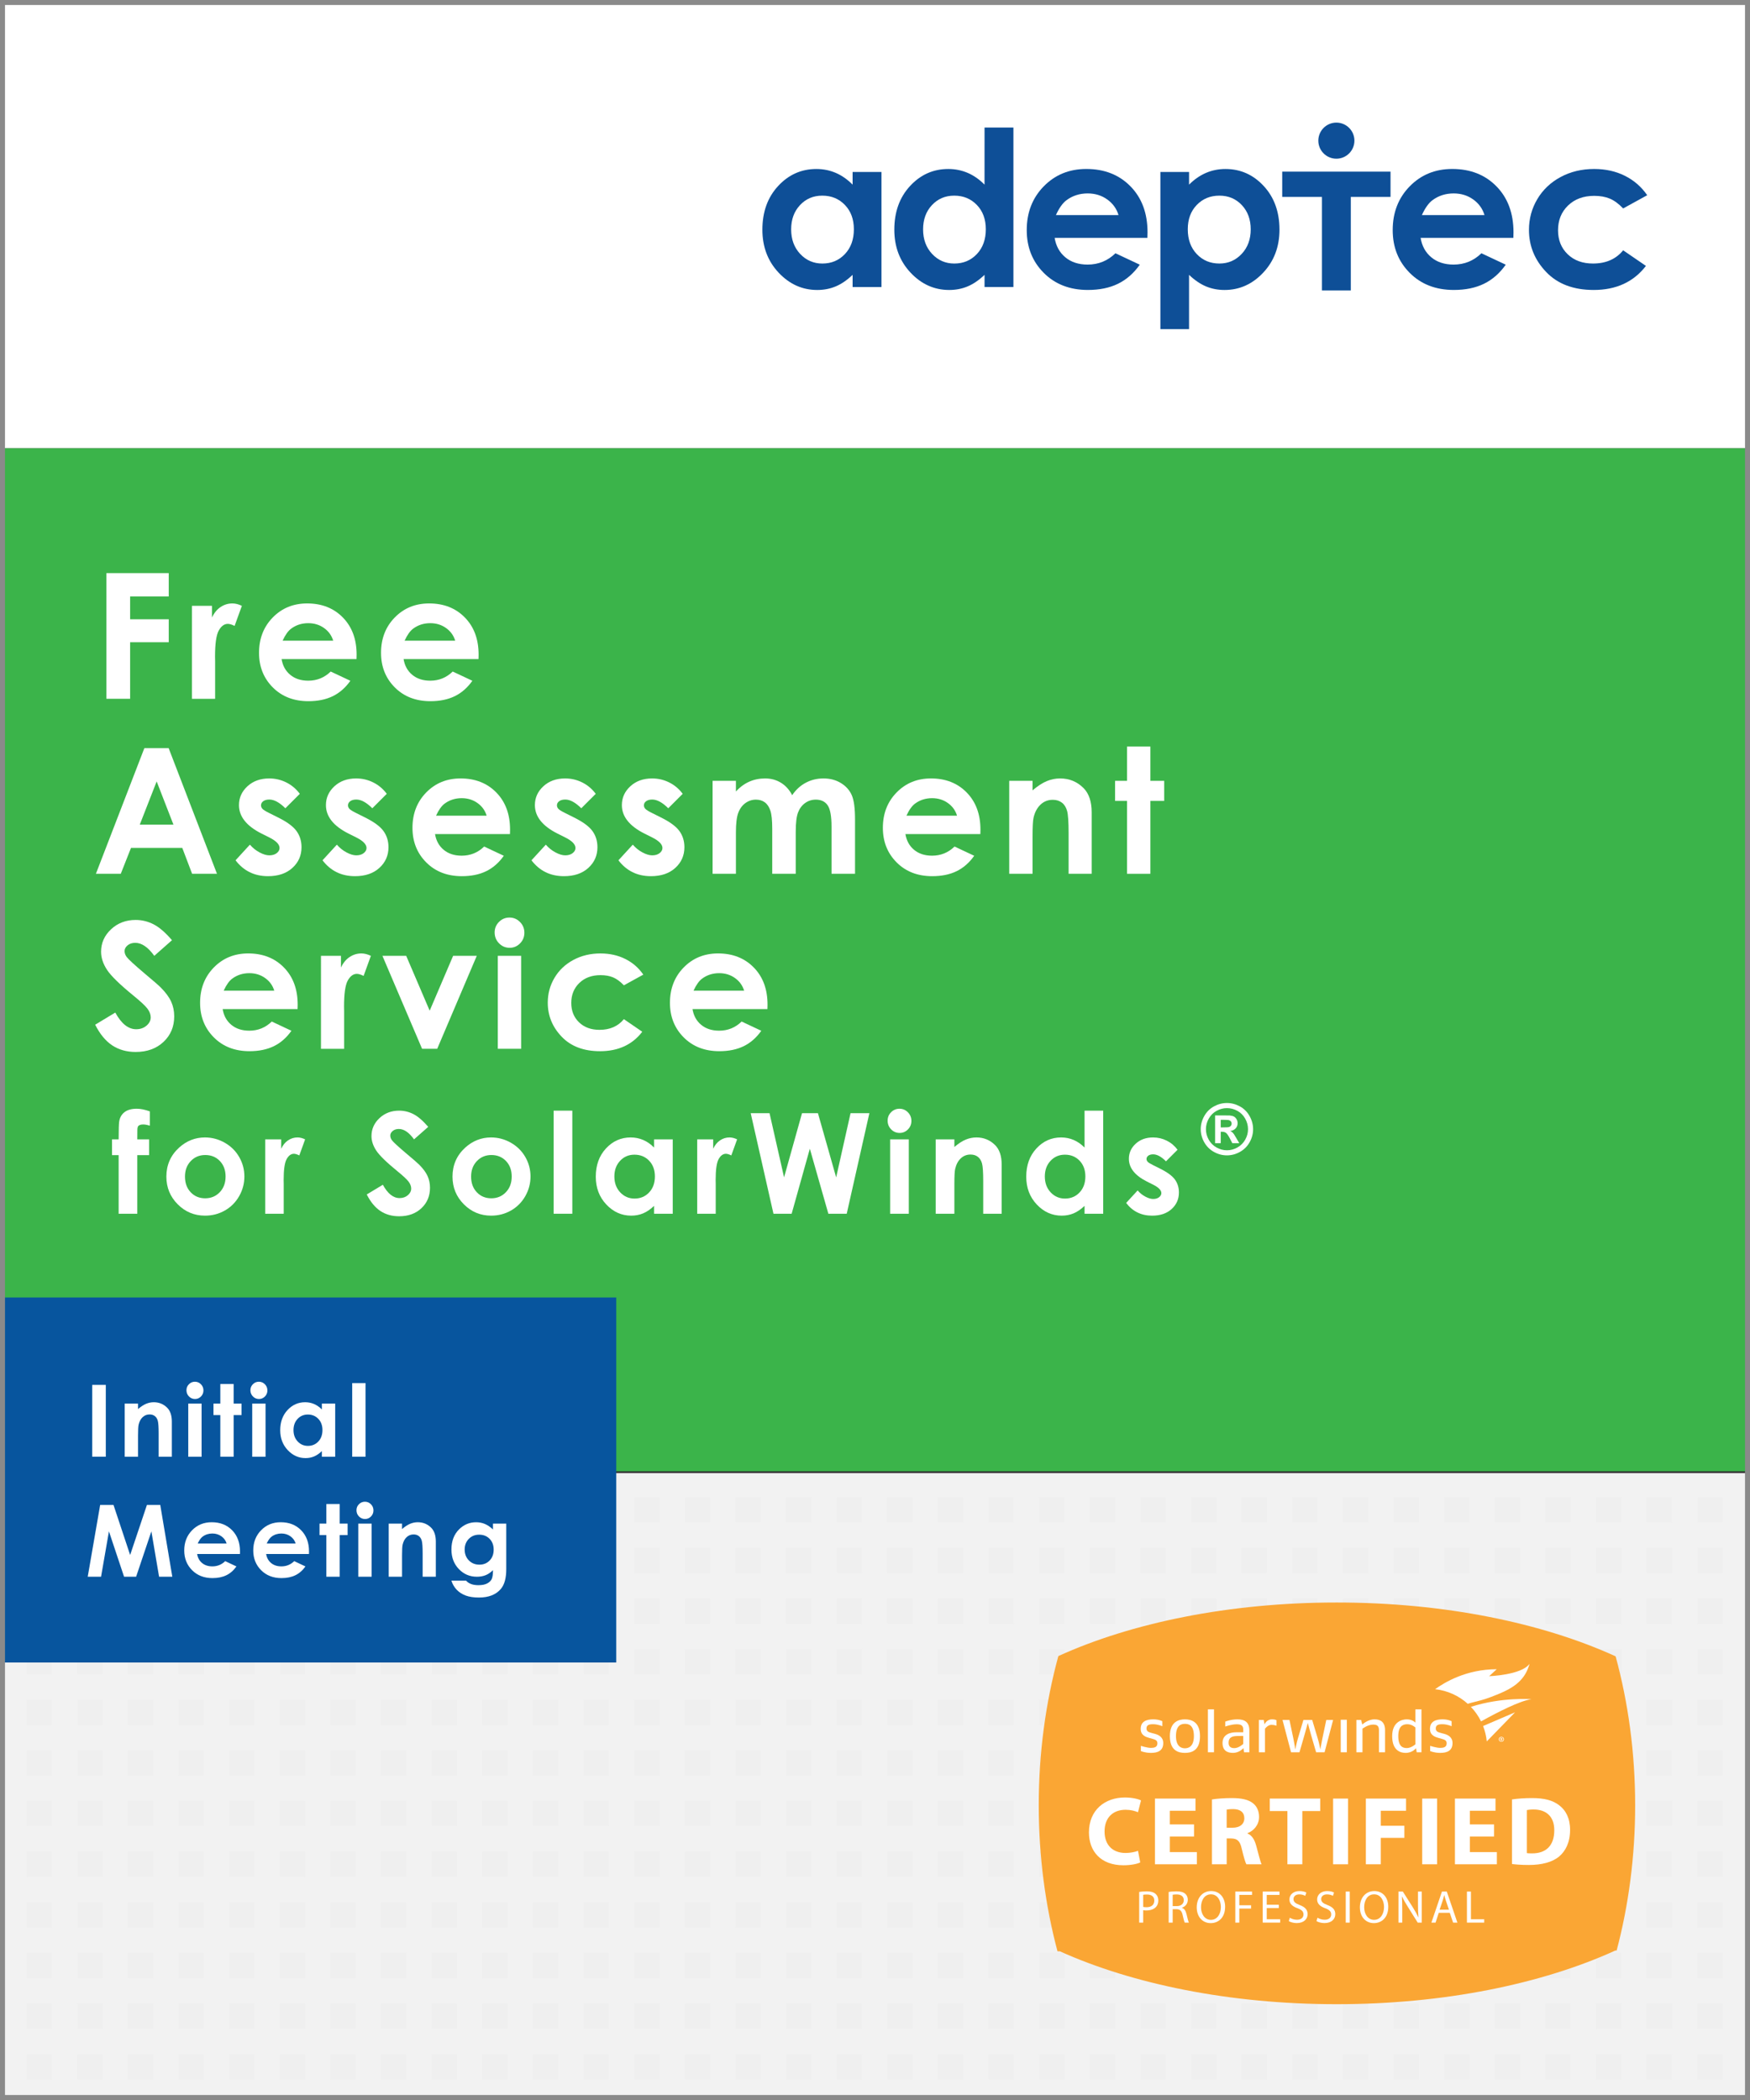 <?xml version="1.0" encoding="utf-8"?>
<!-- Generator: Adobe Illustrator 16.0.0, SVG Export Plug-In . SVG Version: 6.00 Build 0)  -->
<!DOCTYPE svg PUBLIC "-//W3C//DTD SVG 1.1//EN" "http://www.w3.org/Graphics/SVG/1.1/DTD/svg11.dtd">
<svg version="1.1" id="Layer_1" xmlns="http://www.w3.org/2000/svg" xmlns:xlink="http://www.w3.org/1999/xlink" x="0px" y="0px"
	 width="350px" height="420px" viewBox="0 0 350 420" enable-background="new 0 0 350 420" xml:space="preserve">
<rect x="0" y="0" width="350" height="420" fill="#333333" stroke="none"/>
<rect id="Top" fill="#FFFFFF" width="350" height="89.667"/>
<rect id="Middle" y="89.667" fill="#3BB44A" width="350" height="204.583"/>
<rect id="Bottom" y="294.619" fill="#F2F2F2" width="350" height="125.3"/>
<rect x="18.334" y="114" fill="none" width="333.331" height="152"/>
<g enable-background="new    ">
	<path fill="#FFFFFF" d="M21.274,114.621H33.75v4.665h-7.725v4.563h7.725v4.597h-7.725v11.313h-4.751V114.621z"/>
	<path fill="#FFFFFF" d="M38.394,121.166h3.999v2.342c0.433-0.924,1.008-1.624,1.726-2.103s1.504-0.718,2.358-0.718
		c0.604,0,1.236,0.16,1.897,0.479l-1.453,4.016c-0.547-0.273-0.997-0.41-1.35-0.41c-0.718,0-1.324,0.445-1.82,1.334
		c-0.495,0.889-0.743,2.631-0.743,5.229l0.017,0.906v7.52h-4.631V121.166z"/>
	<path fill="#FFFFFF" d="M71.304,131.813H56.316c0.216,1.322,0.794,2.373,1.735,3.153c0.939,0.781,2.139,1.171,3.597,1.171
		c1.743,0,3.241-0.609,4.495-1.828l3.931,1.846c-0.98,1.39-2.153,2.418-3.521,3.084c-1.367,0.667-2.991,1-4.871,1
		c-2.917,0-5.292-0.92-7.126-2.76c-1.834-1.84-2.751-4.145-2.751-6.913c0-2.837,0.915-5.192,2.743-7.066
		c1.829-1.874,4.122-2.812,6.879-2.812c2.928,0,5.309,0.938,7.144,2.812c1.834,1.874,2.751,4.349,2.751,7.425L71.304,131.813z
		 M66.639,128.139c-0.308-1.036-0.916-1.88-1.823-2.529s-1.96-0.975-3.159-0.975c-1.301,0-2.442,0.365-3.423,1.094
		c-0.616,0.456-1.187,1.26-1.712,2.41H66.639z"/>
	<path fill="#FFFFFF" d="M95.704,131.813H80.716c0.216,1.322,0.794,2.373,1.735,3.153c0.939,0.781,2.139,1.171,3.597,1.171
		c1.743,0,3.241-0.609,4.495-1.828l3.931,1.846c-0.98,1.39-2.153,2.418-3.521,3.084c-1.367,0.667-2.991,1-4.871,1
		c-2.917,0-5.292-0.92-7.126-2.76c-1.834-1.84-2.751-4.145-2.751-6.913c0-2.837,0.915-5.192,2.743-7.066
		c1.829-1.874,4.122-2.812,6.879-2.812c2.928,0,5.309,0.938,7.144,2.812c1.834,1.874,2.751,4.349,2.751,7.425L95.704,131.813z
		 M91.038,128.139c-0.308-1.036-0.916-1.88-1.823-2.529s-1.96-0.975-3.159-0.975c-1.301,0-2.442,0.365-3.423,1.094
		c-0.616,0.456-1.187,1.26-1.712,2.41H91.038z"/>
</g>
<g enable-background="new    ">
	<path fill="#FFFFFF" d="M28.875,149.621h4.853l9.669,25.139h-4.974l-1.967-5.178H26.199l-2.045,5.178H19.18L28.875,149.621z
		 M31.332,156.285l-3.373,8.631h6.726L31.332,156.285z"/>
	<path fill="#FFFFFF" d="M59.961,158.764l-2.888,2.889c-1.174-1.162-2.239-1.744-3.196-1.744c-0.524,0-0.935,0.111-1.23,0.334
		c-0.296,0.222-0.444,0.498-0.444,0.828c0,0.251,0.094,0.482,0.282,0.692c0.188,0.211,0.652,0.499,1.393,0.863l1.709,0.854
		c1.8,0.889,3.036,1.795,3.708,2.717c0.672,0.924,1.008,2.006,1.008,3.248c0,1.651-0.606,3.03-1.82,4.135
		c-1.213,1.105-2.84,1.658-4.879,1.658c-2.712,0-4.876-1.06-6.494-3.179l2.871-3.128c0.547,0.639,1.188,1.154,1.923,1.547
		c0.734,0.394,1.387,0.59,1.957,0.59c0.615,0,1.111-0.147,1.487-0.444c0.376-0.296,0.564-0.638,0.564-1.025
		c0-0.718-0.678-1.419-2.034-2.103l-1.572-0.785c-3.008-1.516-4.512-3.412-4.512-5.691c0-1.47,0.566-2.726,1.7-3.769
		c1.134-1.042,2.583-1.563,4.35-1.563c1.208,0,2.344,0.265,3.409,0.795C58.317,157.012,59.22,157.772,59.961,158.764z"/>
	<path fill="#FFFFFF" d="M77.354,158.764l-2.888,2.889c-1.174-1.162-2.239-1.744-3.196-1.744c-0.524,0-0.935,0.111-1.23,0.334
		c-0.296,0.222-0.444,0.498-0.444,0.828c0,0.251,0.094,0.482,0.282,0.692c0.188,0.211,0.652,0.499,1.393,0.863l1.709,0.854
		c1.8,0.889,3.036,1.795,3.708,2.717c0.672,0.924,1.008,2.006,1.008,3.248c0,1.651-0.606,3.03-1.82,4.135
		c-1.213,1.105-2.84,1.658-4.879,1.658c-2.712,0-4.876-1.06-6.494-3.179l2.871-3.128c0.547,0.639,1.188,1.154,1.923,1.547
		c0.734,0.394,1.387,0.59,1.957,0.59c0.615,0,1.111-0.147,1.487-0.444c0.376-0.296,0.564-0.638,0.564-1.025
		c0-0.718-0.678-1.419-2.034-2.103l-1.572-0.785c-3.008-1.516-4.512-3.412-4.512-5.691c0-1.47,0.566-2.726,1.7-3.769
		c1.134-1.042,2.583-1.563,4.35-1.563c1.208,0,2.344,0.265,3.409,0.795C75.71,157.012,76.613,157.772,77.354,158.764z"/>
	<path fill="#FFFFFF" d="M101.993,166.813H87.005c0.216,1.322,0.794,2.373,1.735,3.153c0.939,0.781,2.139,1.171,3.597,1.171
		c1.743,0,3.241-0.609,4.495-1.828l3.931,1.846c-0.98,1.39-2.153,2.418-3.521,3.084c-1.367,0.667-2.991,1-4.871,1
		c-2.917,0-5.292-0.92-7.126-2.76c-1.834-1.84-2.751-4.145-2.751-6.913c0-2.837,0.915-5.192,2.743-7.066
		c1.829-1.874,4.122-2.812,6.879-2.812c2.928,0,5.309,0.938,7.144,2.812c1.834,1.874,2.751,4.349,2.751,7.425L101.993,166.813z
		 M97.327,163.139c-0.308-1.036-0.916-1.88-1.823-2.529s-1.96-0.975-3.159-0.975c-1.301,0-2.442,0.365-3.423,1.094
		c-0.616,0.456-1.187,1.26-1.712,2.41H97.327z"/>
	<path fill="#FFFFFF" d="M119.146,158.764l-2.888,2.889c-1.174-1.162-2.239-1.744-3.196-1.744c-0.524,0-0.935,0.111-1.23,0.334
		c-0.296,0.222-0.444,0.498-0.444,0.828c0,0.251,0.094,0.482,0.282,0.692c0.188,0.211,0.652,0.499,1.393,0.863l1.709,0.854
		c1.8,0.889,3.036,1.795,3.708,2.717c0.672,0.924,1.008,2.006,1.008,3.248c0,1.651-0.606,3.03-1.82,4.135
		c-1.213,1.105-2.84,1.658-4.879,1.658c-2.712,0-4.876-1.06-6.494-3.179l2.871-3.128c0.547,0.639,1.188,1.154,1.923,1.547
		c0.734,0.394,1.387,0.59,1.957,0.59c0.615,0,1.111-0.147,1.487-0.444c0.376-0.296,0.564-0.638,0.564-1.025
		c0-0.718-0.678-1.419-2.034-2.103l-1.572-0.785c-3.008-1.516-4.512-3.412-4.512-5.691c0-1.47,0.566-2.726,1.7-3.769
		c1.134-1.042,2.583-1.563,4.35-1.563c1.208,0,2.344,0.265,3.409,0.795C117.503,157.012,118.406,157.772,119.146,158.764z"/>
	<path fill="#FFFFFF" d="M136.54,158.764l-2.888,2.889c-1.174-1.162-2.239-1.744-3.196-1.744c-0.524,0-0.935,0.111-1.23,0.334
		c-0.296,0.222-0.444,0.498-0.444,0.828c0,0.251,0.094,0.482,0.282,0.692c0.188,0.211,0.652,0.499,1.393,0.863l1.709,0.854
		c1.8,0.889,3.036,1.795,3.708,2.717c0.672,0.924,1.008,2.006,1.008,3.248c0,1.651-0.606,3.03-1.82,4.135
		c-1.213,1.105-2.84,1.658-4.879,1.658c-2.712,0-4.876-1.06-6.494-3.179l2.871-3.128c0.547,0.639,1.188,1.154,1.923,1.547
		c0.734,0.394,1.387,0.59,1.957,0.59c0.615,0,1.111-0.147,1.487-0.444c0.376-0.296,0.564-0.638,0.564-1.025
		c0-0.718-0.678-1.419-2.034-2.103l-1.572-0.785c-3.008-1.516-4.512-3.412-4.512-5.691c0-1.47,0.566-2.726,1.7-3.769
		c1.134-1.042,2.583-1.563,4.35-1.563c1.208,0,2.344,0.265,3.409,0.795C134.896,157.012,135.799,157.772,136.54,158.764z"/>
	<path fill="#FFFFFF" d="M142.517,156.166h4.666v2.137c0.798-0.878,1.685-1.532,2.659-1.966c0.975-0.433,2.038-0.649,3.19-0.649
		c1.163,0,2.211,0.285,3.146,0.854c0.935,0.57,1.688,1.401,2.257,2.495c0.741-1.094,1.65-1.925,2.728-2.495
		c1.077-0.569,2.255-0.854,3.532-0.854c1.322,0,2.485,0.308,3.489,0.923c1.003,0.615,1.724,1.419,2.163,2.409
		c0.439,0.992,0.659,2.604,0.659,4.837v10.903h-4.7v-9.434c0-2.107-0.262-3.534-0.786-4.281c-0.524-0.746-1.311-1.119-2.358-1.119
		c-0.798,0-1.513,0.229-2.145,0.684c-0.633,0.456-1.103,1.085-1.41,1.889c-0.308,0.803-0.461,2.094-0.461,3.871v8.391h-4.7v-9.006
		c0-1.664-0.123-2.868-0.368-3.615c-0.246-0.746-0.614-1.301-1.105-1.666c-0.491-0.364-1.085-0.547-1.782-0.547
		c-0.776,0-1.481,0.23-2.116,0.692c-0.634,0.461-1.107,1.108-1.421,1.939c-0.314,0.832-0.471,2.143-0.471,3.931v8.271h-4.666
		V156.166z"/>
	<path fill="#FFFFFF" d="M196.071,166.813h-14.987c0.216,1.322,0.794,2.373,1.734,3.153c0.939,0.781,2.139,1.171,3.598,1.171
		c1.742,0,3.24-0.609,4.494-1.828l3.931,1.846c-0.979,1.39-2.153,2.418-3.521,3.084c-1.367,0.667-2.99,1-4.871,1
		c-2.916,0-5.292-0.92-7.126-2.76c-1.835-1.84-2.751-4.145-2.751-6.913c0-2.837,0.914-5.192,2.742-7.066
		c1.829-1.874,4.121-2.812,6.879-2.812c2.928,0,5.309,0.938,7.144,2.812c1.834,1.874,2.751,4.349,2.751,7.425L196.071,166.813z
		 M191.406,163.139c-0.309-1.036-0.916-1.88-1.824-2.529c-0.906-0.649-1.959-0.975-3.158-0.975c-1.301,0-2.441,0.365-3.424,1.094
		c-0.615,0.456-1.187,1.26-1.711,2.41H191.406z"/>
	<path fill="#FFFFFF" d="M201.844,156.166h4.665v1.905c1.058-0.892,2.017-1.512,2.876-1.86c0.857-0.349,1.737-0.523,2.637-0.523
		c1.842,0,3.406,0.644,4.692,1.932c1.081,1.094,1.621,2.711,1.621,4.854v12.287h-4.614v-8.143c0-2.219-0.1-3.692-0.299-4.421
		s-0.545-1.283-1.039-1.664c-0.495-0.382-1.105-0.572-1.834-0.572c-0.943,0-1.752,0.315-2.429,0.947s-1.146,1.506-1.407,2.62
		c-0.137,0.581-0.204,1.838-0.204,3.772v7.46h-4.665V156.166z"/>
	<path fill="#FFFFFF" d="M225.406,149.313h4.665v6.854h2.769v4.016h-2.769v14.578h-4.665v-14.578h-2.393v-4.016h2.393V149.313z"/>
</g>
<g enable-background="new    ">
	<path fill="#FFFFFF" d="M34.399,188.039l-3.544,3.127c-1.245-1.731-2.511-2.598-3.801-2.598c-0.628,0-1.142,0.168-1.541,0.504
		c-0.399,0.337-0.599,0.716-0.599,1.137c0,0.422,0.143,0.82,0.428,1.196c0.388,0.502,1.558,1.578,3.509,3.229
		c1.826,1.527,2.933,2.49,3.321,2.889c0.97,0.98,1.657,1.917,2.063,2.812s0.608,1.871,0.608,2.931c0,2.063-0.713,3.766-2.139,5.109
		c-1.426,1.345-3.285,2.018-5.577,2.018c-1.791,0-3.351-0.439-4.679-1.316s-2.466-2.256-3.413-4.136l4.022-2.427
		c1.209,2.222,2.602,3.332,4.176,3.332c0.821,0,1.512-0.238,2.071-0.717s0.839-1.031,0.839-1.658c0-0.569-0.211-1.139-0.633-1.709
		c-0.422-0.569-1.353-1.441-2.791-2.615c-2.739-2.232-4.508-3.956-5.307-5.169c-0.799-1.214-1.198-2.424-1.198-3.632
		c0-1.743,0.665-3.238,1.993-4.486c1.329-1.247,2.969-1.871,4.919-1.871c1.255,0,2.45,0.291,3.584,0.871
		C31.846,185.441,33.076,186.5,34.399,188.039z"/>
	<path fill="#FFFFFF" d="M59.517,201.813H44.529c0.216,1.322,0.794,2.373,1.735,3.153c0.939,0.781,2.139,1.171,3.597,1.171
		c1.743,0,3.241-0.609,4.495-1.828l3.931,1.846c-0.98,1.39-2.153,2.418-3.521,3.084c-1.367,0.667-2.991,1-4.871,1
		c-2.917,0-5.292-0.92-7.126-2.76c-1.834-1.84-2.751-4.145-2.751-6.913c0-2.837,0.915-5.192,2.743-7.066
		c1.829-1.874,4.122-2.812,6.879-2.812c2.928,0,5.309,0.938,7.144,2.812c1.834,1.874,2.751,4.349,2.751,7.425L59.517,201.813z
		 M54.851,198.139c-0.308-1.036-0.916-1.88-1.823-2.529s-1.96-0.975-3.159-0.975c-1.301,0-2.442,0.365-3.423,1.094
		c-0.616,0.456-1.187,1.26-1.712,2.41H54.851z"/>
	<path fill="#FFFFFF" d="M64.195,191.166h3.999v2.342c0.433-0.924,1.008-1.624,1.726-2.103s1.504-0.718,2.358-0.718
		c0.604,0,1.236,0.16,1.897,0.479l-1.453,4.016c-0.547-0.273-0.997-0.41-1.35-0.41c-0.718,0-1.324,0.445-1.82,1.334
		c-0.495,0.889-0.743,2.631-0.743,5.229l0.017,0.906v7.52h-4.631V191.166z"/>
	<path fill="#FFFFFF" d="M76.486,191.166h4.753l4.698,10.972l4.687-10.972h4.729l-7.912,18.594h-3.025L76.486,191.166z"/>
	<path fill="#FFFFFF" d="M101.895,183.51c0.818,0,1.519,0.297,2.104,0.889c0.585,0.593,0.878,1.311,0.878,2.153
		c0,0.832-0.29,1.541-0.869,2.128s-1.272,0.88-2.079,0.88c-0.83,0-1.537-0.299-2.122-0.897c-0.585-0.598-0.877-1.324-0.877-2.179
		c0-0.82,0.29-1.521,0.869-2.103C100.377,183.801,101.076,183.51,101.895,183.51z M99.562,191.166h4.666v18.594h-4.666V191.166z"/>
	<path fill="#FFFFFF" d="M128.661,194.926l-3.884,2.137c-0.73-0.764-1.452-1.293-2.165-1.59c-0.713-0.296-1.549-0.444-2.507-0.444
		c-1.745,0-3.157,0.521-4.235,1.562c-1.078,1.041-1.617,2.374-1.617,4.001c0,1.581,0.519,2.873,1.557,3.873
		c1.038,1.002,2.401,1.502,4.089,1.502c2.087,0,3.713-0.712,4.876-2.136l3.679,2.519c-1.994,2.593-4.808,3.89-8.442,3.89
		c-3.27,0-5.831-0.968-7.682-2.905c-1.852-1.937-2.777-4.204-2.777-6.802c0-1.8,0.45-3.458,1.35-4.973
		c0.9-1.516,2.156-2.706,3.769-3.572c1.612-0.865,3.415-1.299,5.409-1.299c1.846,0,3.503,0.367,4.973,1.103
		C126.525,192.524,127.727,193.57,128.661,194.926z"/>
	<path fill="#FFFFFF" d="M153.488,201.813H138.5c0.216,1.322,0.794,2.373,1.735,3.153c0.939,0.781,2.139,1.171,3.597,1.171
		c1.743,0,3.241-0.609,4.495-1.828l3.931,1.846c-0.98,1.39-2.153,2.418-3.521,3.084c-1.367,0.667-2.991,1-4.871,1
		c-2.917,0-5.292-0.92-7.126-2.76c-1.834-1.84-2.751-4.145-2.751-6.913c0-2.837,0.915-5.192,2.743-7.066
		c1.829-1.874,4.122-2.812,6.879-2.812c2.928,0,5.309,0.938,7.144,2.812c1.834,1.874,2.751,4.349,2.751,7.425L153.488,201.813z
		 M148.823,198.139c-0.308-1.036-0.916-1.88-1.823-2.529s-1.96-0.975-3.159-0.975c-1.301,0-2.442,0.365-3.423,1.094
		c-0.616,0.456-1.187,1.26-1.712,2.41H148.823z"/>
</g>
<g id="Mesh" opacity="0.15">
	<rect x="66.085" y="299.432" fill="#DDDDDD" width="5.063" height="5.063"/>
	<rect x="106.585" y="299.432" fill="#DDDDDD" width="5.063" height="5.063"/>
	<rect x="76.21" y="299.432" fill="#DDDDDD" width="5.063" height="5.063"/>
	<rect x="116.71" y="299.432" fill="#DDDDDD" width="5.063" height="5.063"/>
	<rect x="86.335" y="299.432" fill="#DDDDDD" width="5.063" height="5.063"/>
	<rect x="126.835" y="299.432" fill="#DDDDDD" width="5.063" height="5.063"/>
	<rect x="96.46" y="299.432" fill="#DDDDDD" width="5.063" height="5.063"/>
	<rect x="136.96" y="299.432" fill="#DDDDDD" width="5.063" height="5.063"/>
	<rect x="177.459" y="299.432" fill="#DDDDDD" width="5.063" height="5.063"/>
	<rect x="147.085" y="299.432" fill="#DDDDDD" width="5.063" height="5.063"/>
	<rect x="187.584" y="299.432" fill="#DDDDDD" width="5.063" height="5.063"/>
	<rect x="157.21" y="299.432" fill="#DDDDDD" width="5.063" height="5.063"/>
	<rect x="197.71" y="299.432" fill="#DDDDDD" width="5.063" height="5.063"/>
	<rect x="167.335" y="299.432" fill="#DDDDDD" width="5.063" height="5.063"/>
	<rect x="207.834" y="299.432" fill="#DDDDDD" width="5.063" height="5.063"/>
	<rect x="248.334" y="299.432" fill="#DDDDDD" width="5.063" height="5.063"/>
	<rect x="217.959" y="299.432" fill="#DDDDDD" width="5.063" height="5.063"/>
	<rect x="258.459" y="299.432" fill="#DDDDDD" width="5.063" height="5.063"/>
	<rect x="228.086" y="299.432" fill="#DDDDDD" width="5.063" height="5.063"/>
	<rect x="268.584" y="299.432" fill="#DDDDDD" width="5.063" height="5.063"/>
	<rect x="238.211" y="299.432" fill="#DDDDDD" width="5.063" height="5.063"/>
	<rect x="278.709" y="299.432" fill="#DDDDDD" width="5.063" height="5.063"/>
	<rect x="319.211" y="299.432" fill="#DDDDDD" width="5.063" height="5.063"/>
	<rect x="288.834" y="299.432" fill="#DDDDDD" width="5.063" height="5.063"/>
	<rect x="329.336" y="299.432" fill="#DDDDDD" width="5.063" height="5.063"/>
	<rect x="298.959" y="299.432" fill="#DDDDDD" width="5.063" height="5.063"/>
	<rect x="339.459" y="299.432" fill="#DDDDDD" width="5.063" height="5.063"/>
	<rect x="309.084" y="299.432" fill="#DDDDDD" width="5.063" height="5.063"/>
	<rect x="66.085" y="309.568" fill="#DDDDDD" width="5.063" height="5.063"/>
	<rect x="106.585" y="309.568" fill="#DDDDDD" width="5.063" height="5.063"/>
	<rect x="76.21" y="309.568" fill="#DDDDDD" width="5.063" height="5.063"/>
	<rect x="116.71" y="309.568" fill="#DDDDDD" width="5.063" height="5.063"/>
	<rect x="86.335" y="309.568" fill="#DDDDDD" width="5.063" height="5.063"/>
	<rect x="126.835" y="309.568" fill="#DDDDDD" width="5.063" height="5.063"/>
	<rect x="96.46" y="309.568" fill="#DDDDDD" width="5.063" height="5.063"/>
	<rect x="136.96" y="309.568" fill="#DDDDDD" width="5.063" height="5.063"/>
	<rect x="177.459" y="309.568" fill="#DDDDDD" width="5.063" height="5.063"/>
	<rect x="147.085" y="309.568" fill="#DDDDDD" width="5.063" height="5.063"/>
	<rect x="187.584" y="309.568" fill="#DDDDDD" width="5.063" height="5.063"/>
	<rect x="157.21" y="309.568" fill="#DDDDDD" width="5.063" height="5.063"/>
	<rect x="197.71" y="309.568" fill="#DDDDDD" width="5.063" height="5.063"/>
	<rect x="167.335" y="309.568" fill="#DDDDDD" width="5.063" height="5.063"/>
	<rect x="207.834" y="309.568" fill="#DDDDDD" width="5.063" height="5.063"/>
	<rect x="248.334" y="309.568" fill="#DDDDDD" width="5.063" height="5.063"/>
	<rect x="217.959" y="309.568" fill="#DDDDDD" width="5.063" height="5.063"/>
	<rect x="258.459" y="309.568" fill="#DDDDDD" width="5.063" height="5.063"/>
	<rect x="228.084" y="309.568" fill="#DDDDDD" width="5.063" height="5.063"/>
	<rect x="268.584" y="309.568" fill="#DDDDDD" width="5.063" height="5.063"/>
	<rect x="238.209" y="309.568" fill="#DDDDDD" width="5.063" height="5.063"/>
	<rect x="278.709" y="309.568" fill="#DDDDDD" width="5.063" height="5.063"/>
	<rect x="319.209" y="309.568" fill="#DDDDDD" width="5.063" height="5.063"/>
	<rect x="288.834" y="309.568" fill="#DDDDDD" width="5.063" height="5.063"/>
	<rect x="329.334" y="309.568" fill="#DDDDDD" width="5.063" height="5.063"/>
	<rect x="298.959" y="309.568" fill="#DDDDDD" width="5.063" height="5.063"/>
	<rect x="339.459" y="309.568" fill="#DDDDDD" width="5.063" height="5.063"/>
	<rect x="309.084" y="309.568" fill="#DDDDDD" width="5.063" height="5.063"/>
	<rect x="66.085" y="319.682" fill="#DDDDDD" width="5.063" height="5.063"/>
	<rect x="106.585" y="319.682" fill="#DDDDDD" width="5.063" height="5.063"/>
	<rect x="76.21" y="319.682" fill="#DDDDDD" width="5.063" height="5.063"/>
	<rect x="116.71" y="319.682" fill="#DDDDDD" width="5.063" height="5.063"/>
	<rect x="86.335" y="319.682" fill="#DDDDDD" width="5.063" height="5.063"/>
	<rect x="126.835" y="319.682" fill="#DDDDDD" width="5.063" height="5.063"/>
	<rect x="96.46" y="319.682" fill="#DDDDDD" width="5.063" height="5.063"/>
	<rect x="136.96" y="319.682" fill="#DDDDDD" width="5.063" height="5.063"/>
	<rect x="177.459" y="319.682" fill="#DDDDDD" width="5.063" height="5.063"/>
	<rect x="147.085" y="319.682" fill="#DDDDDD" width="5.063" height="5.063"/>
	<rect x="187.584" y="319.682" fill="#DDDDDD" width="5.063" height="5.063"/>
	<rect x="157.21" y="319.682" fill="#DDDDDD" width="5.063" height="5.063"/>
	<rect x="197.71" y="319.682" fill="#DDDDDD" width="5.063" height="5.063"/>
	<rect x="167.335" y="319.682" fill="#DDDDDD" width="5.063" height="5.063"/>
	<rect x="207.834" y="319.682" fill="#DDDDDD" width="5.063" height="5.063"/>
	<rect x="248.334" y="319.682" fill="#DDDDDD" width="5.063" height="5.063"/>
	<rect x="217.959" y="319.682" fill="#DDDDDD" width="5.063" height="5.063"/>
	<rect x="258.459" y="319.682" fill="#DDDDDD" width="5.063" height="5.063"/>
	<rect x="228.086" y="319.682" fill="#DDDDDD" width="5.063" height="5.063"/>
	<rect x="268.584" y="319.682" fill="#DDDDDD" width="5.063" height="5.063"/>
	<rect x="238.211" y="319.682" fill="#DDDDDD" width="5.063" height="5.063"/>
	<rect x="278.709" y="319.682" fill="#DDDDDD" width="5.063" height="5.063"/>
	<rect x="319.211" y="319.682" fill="#DDDDDD" width="5.063" height="5.063"/>
	<rect x="288.834" y="319.682" fill="#DDDDDD" width="5.063" height="5.063"/>
	<rect x="329.336" y="319.682" fill="#DDDDDD" width="5.063" height="5.063"/>
	<rect x="298.959" y="319.682" fill="#DDDDDD" width="5.063" height="5.063"/>
	<rect x="339.459" y="319.682" fill="#DDDDDD" width="5.063" height="5.063"/>
	<rect x="309.084" y="319.682" fill="#DDDDDD" width="5.063" height="5.063"/>
	<rect x="66.085" y="329.816" fill="#DDDDDD" width="5.063" height="5.063"/>
	<rect x="106.585" y="329.816" fill="#DDDDDD" width="5.063" height="5.063"/>
	<rect x="76.21" y="329.816" fill="#DDDDDD" width="5.063" height="5.063"/>
	<rect x="116.71" y="329.816" fill="#DDDDDD" width="5.063" height="5.063"/>
	<rect x="86.335" y="329.816" fill="#DDDDDD" width="5.063" height="5.063"/>
	<rect x="126.835" y="329.816" fill="#DDDDDD" width="5.063" height="5.063"/>
	<rect x="96.46" y="329.816" fill="#DDDDDD" width="5.063" height="5.063"/>
	<rect x="136.96" y="329.816" fill="#DDDDDD" width="5.063" height="5.063"/>
	<rect x="177.459" y="329.816" fill="#DDDDDD" width="5.063" height="5.063"/>
	<rect x="147.085" y="329.816" fill="#DDDDDD" width="5.063" height="5.063"/>
	<rect x="187.584" y="329.816" fill="#DDDDDD" width="5.063" height="5.063"/>
	<rect x="157.211" y="329.816" fill="#DDDDDD" width="5.062" height="5.063"/>
	<rect x="197.71" y="329.816" fill="#DDDDDD" width="5.063" height="5.063"/>
	<rect x="167.335" y="329.816" fill="#DDDDDD" width="5.063" height="5.063"/>
	<rect x="207.834" y="329.816" fill="#DDDDDD" width="5.063" height="5.063"/>
	<rect x="248.334" y="329.816" fill="#DDDDDD" width="5.063" height="5.063"/>
	<rect x="217.959" y="329.816" fill="#DDDDDD" width="5.063" height="5.063"/>
	<rect x="258.459" y="329.816" fill="#DDDDDD" width="5.063" height="5.063"/>
	<rect x="228.084" y="329.816" fill="#DDDDDD" width="5.063" height="5.063"/>
	<rect x="268.584" y="329.816" fill="#DDDDDD" width="5.063" height="5.063"/>
	<rect x="238.209" y="329.816" fill="#DDDDDD" width="5.063" height="5.063"/>
	<rect x="278.709" y="329.816" fill="#DDDDDD" width="5.063" height="5.063"/>
	<rect x="319.209" y="329.816" fill="#DDDDDD" width="5.063" height="5.063"/>
	<rect x="288.834" y="329.816" fill="#DDDDDD" width="5.063" height="5.063"/>
	<rect x="329.334" y="329.816" fill="#DDDDDD" width="5.063" height="5.063"/>
	<rect x="298.959" y="329.816" fill="#DDDDDD" width="5.063" height="5.063"/>
	<rect x="339.459" y="329.816" fill="#DDDDDD" width="5.063" height="5.063"/>
	<rect x="309.084" y="329.816" fill="#DDDDDD" width="5.063" height="5.063"/>
	<rect x="66.086" y="339.926" fill="#DDDDDD" width="5.063" height="5.063"/>
	<rect x="106.587" y="339.926" fill="#DDDDDD" width="5.063" height="5.063"/>
	<rect x="76.211" y="339.926" fill="#DDDDDD" width="5.063" height="5.063"/>
	<rect x="116.712" y="339.926" fill="#DDDDDD" width="5.063" height="5.063"/>
	<rect x="86.337" y="339.926" fill="#DDDDDD" width="5.063" height="5.063"/>
	<rect x="126.837" y="339.926" fill="#DDDDDD" width="5.063" height="5.063"/>
	<rect x="96.462" y="339.926" fill="#DDDDDD" width="5.063" height="5.063"/>
	<rect x="136.962" y="339.926" fill="#DDDDDD" width="5.063" height="5.063"/>
	<rect x="177.461" y="339.926" fill="#DDDDDD" width="5.063" height="5.063"/>
	<rect x="147.087" y="339.926" fill="#DDDDDD" width="5.063" height="5.063"/>
	<rect x="187.586" y="339.926" fill="#DDDDDD" width="5.063" height="5.063"/>
	<rect x="157.212" y="339.926" fill="#DDDDDD" width="5.063" height="5.063"/>
	<rect x="197.712" y="339.926" fill="#DDDDDD" width="5.063" height="5.063"/>
	<rect x="167.337" y="339.926" fill="#DDDDDD" width="5.063" height="5.063"/>
	<rect x="207.836" y="339.926" fill="#DDDDDD" width="5.063" height="5.063"/>
	<rect x="248.336" y="339.926" fill="#DDDDDD" width="5.063" height="5.063"/>
	<rect x="217.961" y="339.926" fill="#DDDDDD" width="5.063" height="5.063"/>
	<rect x="258.461" y="339.926" fill="#DDDDDD" width="5.063" height="5.063"/>
	<rect x="228.087" y="339.926" fill="#DDDDDD" width="5.063" height="5.063"/>
	<rect x="268.586" y="339.926" fill="#DDDDDD" width="5.063" height="5.063"/>
	<rect x="238.212" y="339.926" fill="#DDDDDD" width="5.063" height="5.063"/>
	<rect x="278.711" y="339.926" fill="#DDDDDD" width="5.063" height="5.063"/>
	<rect x="319.212" y="339.926" fill="#DDDDDD" width="5.063" height="5.063"/>
	<rect x="288.836" y="339.926" fill="#DDDDDD" width="5.063" height="5.063"/>
	<rect x="329.337" y="339.926" fill="#DDDDDD" width="5.063" height="5.063"/>
	<rect x="298.961" y="339.926" fill="#DDDDDD" width="5.063" height="5.063"/>
	<rect x="339.461" y="339.926" fill="#DDDDDD" width="5.063" height="5.063"/>
	<rect x="309.086" y="339.926" fill="#DDDDDD" width="5.063" height="5.063"/>
	<rect x="66.087" y="350.075" fill="#DDDDDD" width="5.063" height="5.063"/>
	<rect x="106.587" y="350.075" fill="#DDDDDD" width="5.063" height="5.063"/>
	<rect x="76.212" y="350.075" fill="#DDDDDD" width="5.063" height="5.063"/>
	<rect x="116.712" y="350.075" fill="#DDDDDD" width="5.063" height="5.063"/>
	<rect x="86.337" y="350.075" fill="#DDDDDD" width="5.063" height="5.063"/>
	<rect x="126.837" y="350.075" fill="#DDDDDD" width="5.063" height="5.063"/>
	<rect x="96.462" y="350.075" fill="#DDDDDD" width="5.063" height="5.063"/>
	<rect x="136.962" y="350.075" fill="#DDDDDD" width="5.063" height="5.063"/>
	<rect x="177.462" y="350.075" fill="#DDDDDD" width="5.063" height="5.063"/>
	<rect x="147.087" y="350.075" fill="#DDDDDD" width="5.063" height="5.063"/>
	<rect x="187.587" y="350.075" fill="#DDDDDD" width="5.063" height="5.063"/>
	<rect x="157.212" y="350.075" fill="#DDDDDD" width="5.063" height="5.063"/>
	<rect x="197.712" y="350.075" fill="#DDDDDD" width="5.063" height="5.063"/>
	<rect x="167.337" y="350.075" fill="#DDDDDD" width="5.063" height="5.063"/>
	<rect x="207.837" y="350.075" fill="#DDDDDD" width="5.063" height="5.063"/>
	<rect x="248.337" y="350.075" fill="#DDDDDD" width="5.063" height="5.063"/>
	<rect x="217.962" y="350.075" fill="#DDDDDD" width="5.063" height="5.063"/>
	<rect x="258.462" y="350.075" fill="#DDDDDD" width="5.063" height="5.063"/>
	<rect x="228.086" y="350.075" fill="#DDDDDD" width="5.063" height="5.063"/>
	<rect x="268.587" y="350.075" fill="#DDDDDD" width="5.063" height="5.063"/>
	<rect x="238.211" y="350.075" fill="#DDDDDD" width="5.063" height="5.063"/>
	<rect x="278.712" y="350.075" fill="#DDDDDD" width="5.063" height="5.063"/>
	<rect x="319.211" y="350.075" fill="#DDDDDD" width="5.063" height="5.063"/>
	<rect x="288.837" y="350.075" fill="#DDDDDD" width="5.063" height="5.063"/>
	<rect x="329.336" y="350.075" fill="#DDDDDD" width="5.063" height="5.063"/>
	<rect x="298.962" y="350.075" fill="#DDDDDD" width="5.063" height="5.063"/>
	<rect x="339.462" y="350.075" fill="#DDDDDD" width="5.063" height="5.063"/>
	<rect x="309.087" y="350.075" fill="#DDDDDD" width="5.063" height="5.063"/>
	<rect x="66.086" y="360.176" fill="#DDDDDD" width="5.063" height="5.063"/>
	<rect x="106.587" y="360.176" fill="#DDDDDD" width="5.063" height="5.063"/>
	<rect x="76.211" y="360.176" fill="#DDDDDD" width="5.063" height="5.063"/>
	<rect x="116.712" y="360.176" fill="#DDDDDD" width="5.063" height="5.063"/>
	<rect x="86.337" y="360.176" fill="#DDDDDD" width="5.063" height="5.063"/>
	<rect x="126.837" y="360.176" fill="#DDDDDD" width="5.063" height="5.063"/>
	<rect x="96.462" y="360.176" fill="#DDDDDD" width="5.063" height="5.063"/>
	<rect x="136.962" y="360.176" fill="#DDDDDD" width="5.063" height="5.063"/>
	<rect x="177.461" y="360.176" fill="#DDDDDD" width="5.063" height="5.063"/>
	<rect x="147.087" y="360.176" fill="#DDDDDD" width="5.063" height="5.063"/>
	<rect x="187.586" y="360.176" fill="#DDDDDD" width="5.063" height="5.063"/>
	<rect x="157.212" y="360.176" fill="#DDDDDD" width="5.063" height="5.063"/>
	<rect x="197.712" y="360.176" fill="#DDDDDD" width="5.063" height="5.063"/>
	<rect x="167.337" y="360.176" fill="#DDDDDD" width="5.063" height="5.063"/>
	<rect x="207.836" y="360.176" fill="#DDDDDD" width="5.063" height="5.063"/>
	<rect x="248.336" y="360.176" fill="#DDDDDD" width="5.063" height="5.063"/>
	<rect x="217.961" y="360.176" fill="#DDDDDD" width="5.063" height="5.063"/>
	<rect x="258.461" y="360.176" fill="#DDDDDD" width="5.063" height="5.063"/>
	<rect x="228.087" y="360.176" fill="#DDDDDD" width="5.063" height="5.063"/>
	<rect x="268.586" y="360.176" fill="#DDDDDD" width="5.063" height="5.063"/>
	<rect x="238.212" y="360.176" fill="#DDDDDD" width="5.063" height="5.063"/>
	<rect x="278.711" y="360.176" fill="#DDDDDD" width="5.063" height="5.063"/>
	<rect x="319.212" y="360.176" fill="#DDDDDD" width="5.063" height="5.063"/>
	<rect x="288.836" y="360.176" fill="#DDDDDD" width="5.063" height="5.063"/>
	<rect x="329.337" y="360.176" fill="#DDDDDD" width="5.063" height="5.063"/>
	<rect x="298.961" y="360.176" fill="#DDDDDD" width="5.063" height="5.063"/>
	<rect x="339.461" y="360.176" fill="#DDDDDD" width="5.063" height="5.063"/>
	<rect x="309.086" y="360.176" fill="#DDDDDD" width="5.063" height="5.063"/>
	<rect x="66.087" y="370.313" fill="#DDDDDD" width="5.063" height="5.063"/>
	<rect x="106.587" y="370.313" fill="#DDDDDD" width="5.063" height="5.063"/>
	<rect x="76.212" y="370.313" fill="#DDDDDD" width="5.063" height="5.063"/>
	<rect x="116.712" y="370.313" fill="#DDDDDD" width="5.063" height="5.063"/>
	<rect x="86.337" y="370.313" fill="#DDDDDD" width="5.063" height="5.063"/>
	<rect x="126.837" y="370.313" fill="#DDDDDD" width="5.063" height="5.063"/>
	<rect x="96.462" y="370.313" fill="#DDDDDD" width="5.063" height="5.063"/>
	<rect x="136.962" y="370.313" fill="#DDDDDD" width="5.063" height="5.063"/>
	<rect x="177.462" y="370.313" fill="#DDDDDD" width="5.062" height="5.063"/>
	<rect x="147.087" y="370.313" fill="#DDDDDD" width="5.063" height="5.063"/>
	<rect x="187.586" y="370.313" fill="#DDDDDD" width="5.063" height="5.063"/>
	<rect x="157.212" y="370.313" fill="#DDDDDD" width="5.063" height="5.063"/>
	<rect x="197.712" y="370.313" fill="#DDDDDD" width="5.063" height="5.063"/>
	<rect x="167.337" y="370.313" fill="#DDDDDD" width="5.063" height="5.063"/>
	<rect x="207.836" y="370.313" fill="#DDDDDD" width="5.063" height="5.063"/>
	<rect x="248.336" y="370.313" fill="#DDDDDD" width="5.063" height="5.063"/>
	<rect x="217.961" y="370.313" fill="#DDDDDD" width="5.063" height="5.063"/>
	<rect x="258.461" y="370.313" fill="#DDDDDD" width="5.063" height="5.063"/>
	<rect x="228.086" y="370.313" fill="#DDDDDD" width="5.063" height="5.063"/>
	<rect x="268.586" y="370.313" fill="#DDDDDD" width="5.063" height="5.063"/>
	<rect x="238.211" y="370.313" fill="#DDDDDD" width="5.063" height="5.063"/>
	<rect x="278.711" y="370.313" fill="#DDDDDD" width="5.063" height="5.063"/>
	<rect x="319.211" y="370.313" fill="#DDDDDD" width="5.063" height="5.063"/>
	<rect x="288.836" y="370.313" fill="#DDDDDD" width="5.063" height="5.063"/>
	<rect x="329.336" y="370.313" fill="#DDDDDD" width="5.063" height="5.063"/>
	<rect x="298.961" y="370.313" fill="#DDDDDD" width="5.063" height="5.063"/>
	<rect x="339.461" y="370.313" fill="#DDDDDD" width="5.063" height="5.063"/>
	<rect x="309.086" y="370.313" fill="#DDDDDD" width="5.063" height="5.063"/>
	<rect x="66.087" y="380.441" fill="#DDDDDD" width="5.063" height="5.063"/>
	<rect x="106.587" y="380.441" fill="#DDDDDD" width="5.063" height="5.063"/>
	<rect x="76.212" y="380.441" fill="#DDDDDD" width="5.063" height="5.063"/>
	<rect x="116.712" y="380.441" fill="#DDDDDD" width="5.063" height="5.063"/>
	<rect x="86.337" y="380.441" fill="#DDDDDD" width="5.063" height="5.063"/>
	<rect x="126.837" y="380.441" fill="#DDDDDD" width="5.063" height="5.063"/>
	<rect x="96.462" y="380.441" fill="#DDDDDD" width="5.063" height="5.063"/>
	<rect x="136.962" y="380.441" fill="#DDDDDD" width="5.063" height="5.063"/>
	<rect x="177.461" y="380.441" fill="#DDDDDD" width="5.063" height="5.063"/>
	<rect x="147.087" y="380.441" fill="#DDDDDD" width="5.063" height="5.063"/>
	<rect x="187.586" y="380.441" fill="#DDDDDD" width="5.063" height="5.063"/>
	<rect x="157.212" y="380.441" fill="#DDDDDD" width="5.063" height="5.063"/>
	<rect x="197.712" y="380.441" fill="#DDDDDD" width="5.063" height="5.063"/>
	<rect x="167.337" y="380.441" fill="#DDDDDD" width="5.063" height="5.063"/>
	<rect x="207.836" y="380.441" fill="#DDDDDD" width="5.063" height="5.063"/>
	<rect x="248.336" y="380.441" fill="#DDDDDD" width="5.063" height="5.063"/>
	<rect x="217.961" y="380.441" fill="#DDDDDD" width="5.063" height="5.063"/>
	<rect x="258.461" y="380.441" fill="#DDDDDD" width="5.063" height="5.063"/>
	<rect x="228.087" y="380.441" fill="#DDDDDD" width="5.063" height="5.063"/>
	<rect x="268.586" y="380.441" fill="#DDDDDD" width="5.063" height="5.063"/>
	<rect x="238.212" y="380.441" fill="#DDDDDD" width="5.063" height="5.063"/>
	<rect x="278.711" y="380.441" fill="#DDDDDD" width="5.063" height="5.063"/>
	<rect x="319.212" y="380.441" fill="#DDDDDD" width="5.063" height="5.063"/>
	<rect x="288.836" y="380.441" fill="#DDDDDD" width="5.063" height="5.063"/>
	<rect x="329.337" y="380.441" fill="#DDDDDD" width="5.063" height="5.063"/>
	<rect x="298.961" y="380.441" fill="#DDDDDD" width="5.063" height="5.063"/>
	<rect x="339.461" y="380.441" fill="#DDDDDD" width="5.063" height="5.063"/>
	<rect x="309.086" y="380.441" fill="#DDDDDD" width="5.063" height="5.063"/>
	<rect x="66.087" y="390.58" fill="#DDDDDD" width="5.063" height="5.063"/>
	<rect x="106.587" y="390.58" fill="#DDDDDD" width="5.063" height="5.063"/>
	<rect x="76.212" y="390.58" fill="#DDDDDD" width="5.063" height="5.063"/>
	<rect x="116.712" y="390.58" fill="#DDDDDD" width="5.063" height="5.063"/>
	<rect x="86.337" y="390.58" fill="#DDDDDD" width="5.063" height="5.063"/>
	<rect x="126.837" y="390.58" fill="#DDDDDD" width="5.063" height="5.063"/>
	<rect x="96.462" y="390.58" fill="#DDDDDD" width="5.063" height="5.063"/>
	<rect x="136.962" y="390.58" fill="#DDDDDD" width="5.063" height="5.063"/>
	<rect x="177.461" y="390.58" fill="#DDDDDD" width="5.063" height="5.063"/>
	<rect x="147.087" y="390.58" fill="#DDDDDD" width="5.063" height="5.063"/>
	<rect x="187.586" y="390.58" fill="#DDDDDD" width="5.063" height="5.063"/>
	<rect x="157.212" y="390.58" fill="#DDDDDD" width="5.063" height="5.063"/>
	<rect x="197.712" y="390.58" fill="#DDDDDD" width="5.063" height="5.063"/>
	<rect x="167.337" y="390.58" fill="#DDDDDD" width="5.063" height="5.063"/>
	<rect x="207.836" y="390.58" fill="#DDDDDD" width="5.063" height="5.063"/>
	<rect x="248.336" y="390.58" fill="#DDDDDD" width="5.063" height="5.063"/>
	<rect x="217.961" y="390.58" fill="#DDDDDD" width="5.063" height="5.063"/>
	<rect x="258.461" y="390.58" fill="#DDDDDD" width="5.063" height="5.063"/>
	<rect x="228.086" y="390.58" fill="#DDDDDD" width="5.063" height="5.063"/>
	<rect x="268.586" y="390.58" fill="#DDDDDD" width="5.063" height="5.063"/>
	<rect x="238.211" y="390.58" fill="#DDDDDD" width="5.063" height="5.063"/>
	<rect x="278.711" y="390.58" fill="#DDDDDD" width="5.063" height="5.063"/>
	<rect x="319.211" y="390.58" fill="#DDDDDD" width="5.063" height="5.063"/>
	<rect x="288.836" y="390.58" fill="#DDDDDD" width="5.063" height="5.063"/>
	<rect x="329.336" y="390.58" fill="#DDDDDD" width="5.063" height="5.063"/>
	<rect x="298.961" y="390.58" fill="#DDDDDD" width="5.063" height="5.063"/>
	<rect x="339.461" y="390.58" fill="#DDDDDD" width="5.063" height="5.063"/>
	<rect x="309.086" y="390.58" fill="#DDDDDD" width="5.063" height="5.063"/>
	<rect x="66.087" y="400.692" fill="#DDDDDD" width="5.063" height="5.063"/>
	<rect x="106.587" y="400.692" fill="#DDDDDD" width="5.063" height="5.063"/>
	<rect x="76.212" y="400.692" fill="#DDDDDD" width="5.063" height="5.063"/>
	<rect x="116.712" y="400.692" fill="#DDDDDD" width="5.063" height="5.063"/>
	<rect x="86.337" y="400.692" fill="#DDDDDD" width="5.063" height="5.063"/>
	<rect x="126.837" y="400.692" fill="#DDDDDD" width="5.063" height="5.063"/>
	<rect x="96.462" y="400.692" fill="#DDDDDD" width="5.063" height="5.063"/>
	<rect x="136.962" y="400.692" fill="#DDDDDD" width="5.063" height="5.063"/>
	<rect x="177.461" y="400.692" fill="#DDDDDD" width="5.063" height="5.063"/>
	<rect x="147.087" y="400.692" fill="#DDDDDD" width="5.063" height="5.063"/>
	<rect x="187.586" y="400.692" fill="#DDDDDD" width="5.063" height="5.063"/>
	<rect x="157.212" y="400.692" fill="#DDDDDD" width="5.063" height="5.063"/>
	<rect x="197.712" y="400.692" fill="#DDDDDD" width="5.063" height="5.063"/>
	<rect x="167.337" y="400.692" fill="#DDDDDD" width="5.063" height="5.063"/>
	<rect x="207.836" y="400.692" fill="#DDDDDD" width="5.063" height="5.063"/>
	<rect x="248.336" y="400.692" fill="#DDDDDD" width="5.063" height="5.063"/>
	<rect x="217.961" y="400.692" fill="#DDDDDD" width="5.063" height="5.063"/>
	<rect x="258.461" y="400.692" fill="#DDDDDD" width="5.063" height="5.063"/>
	<rect x="228.087" y="400.692" fill="#DDDDDD" width="5.063" height="5.063"/>
	<rect x="268.586" y="400.692" fill="#DDDDDD" width="5.063" height="5.063"/>
	<rect x="238.212" y="400.692" fill="#DDDDDD" width="5.063" height="5.063"/>
	<rect x="278.711" y="400.692" fill="#DDDDDD" width="5.063" height="5.063"/>
	<rect x="319.212" y="400.692" fill="#DDDDDD" width="5.063" height="5.063"/>
	<rect x="288.836" y="400.692" fill="#DDDDDD" width="5.063" height="5.063"/>
	<rect x="329.337" y="400.692" fill="#DDDDDD" width="5.063" height="5.063"/>
	<rect x="298.961" y="400.692" fill="#DDDDDD" width="5.063" height="5.063"/>
	<rect x="339.461" y="400.692" fill="#DDDDDD" width="5.063" height="5.063"/>
	<rect x="309.086" y="400.692" fill="#DDDDDD" width="5.063" height="5.063"/>
	<rect x="66.087" y="410.829" fill="#DDDDDD" width="5.063" height="5.063"/>
	<rect x="106.587" y="410.829" fill="#DDDDDD" width="5.063" height="5.063"/>
	<rect x="76.212" y="410.829" fill="#DDDDDD" width="5.063" height="5.063"/>
	<rect x="116.712" y="410.829" fill="#DDDDDD" width="5.063" height="5.063"/>
	<rect x="86.337" y="410.829" fill="#DDDDDD" width="5.063" height="5.063"/>
	<rect x="126.837" y="410.829" fill="#DDDDDD" width="5.063" height="5.063"/>
	<rect x="96.462" y="410.829" fill="#DDDDDD" width="5.063" height="5.063"/>
	<rect x="136.962" y="410.829" fill="#DDDDDD" width="5.063" height="5.063"/>
	<rect x="177.461" y="410.829" fill="#DDDDDD" width="5.063" height="5.063"/>
	<rect x="147.087" y="410.829" fill="#DDDDDD" width="5.063" height="5.063"/>
	<rect x="187.586" y="410.829" fill="#DDDDDD" width="5.063" height="5.063"/>
	<rect x="157.212" y="410.829" fill="#DDDDDD" width="5.063" height="5.063"/>
	<rect x="197.712" y="410.829" fill="#DDDDDD" width="5.063" height="5.063"/>
	<rect x="167.337" y="410.829" fill="#DDDDDD" width="5.063" height="5.063"/>
	<rect x="207.836" y="410.829" fill="#DDDDDD" width="5.063" height="5.063"/>
	<rect x="248.336" y="410.829" fill="#DDDDDD" width="5.063" height="5.063"/>
	<rect x="217.961" y="410.829" fill="#DDDDDD" width="5.063" height="5.063"/>
	<rect x="258.461" y="410.829" fill="#DDDDDD" width="5.063" height="5.063"/>
	<rect x="228.086" y="410.829" fill="#DDDDDD" width="5.063" height="5.063"/>
	<rect x="268.586" y="410.829" fill="#DDDDDD" width="5.063" height="5.063"/>
	<rect x="238.211" y="410.829" fill="#DDDDDD" width="5.063" height="5.063"/>
	<rect x="278.711" y="410.829" fill="#DDDDDD" width="5.063" height="5.063"/>
	<rect x="319.211" y="410.829" fill="#DDDDDD" width="5.063" height="5.063"/>
	<rect x="288.836" y="410.829" fill="#DDDDDD" width="5.063" height="5.063"/>
	<rect x="329.336" y="410.829" fill="#DDDDDD" width="5.063" height="5.063"/>
	<rect x="298.961" y="410.829" fill="#DDDDDD" width="5.063" height="5.063"/>
	<rect x="339.461" y="410.829" fill="#DDDDDD" width="5.063" height="5.063"/>
	<rect x="309.086" y="410.829" fill="#DDDDDD" width="5.063" height="5.063"/>
	<rect x="66.088" y="420.938" fill="#DDDDDD" width="5.063" height="5.063"/>
	<rect x="106.588" y="420.938" fill="#DDDDDD" width="5.063" height="5.063"/>
	<rect x="76.213" y="420.938" fill="#DDDDDD" width="5.063" height="5.063"/>
	<rect x="116.713" y="420.938" fill="#DDDDDD" width="5.063" height="5.063"/>
	<rect x="86.338" y="420.938" fill="#DDDDDD" width="5.063" height="5.063"/>
	<rect x="126.838" y="420.938" fill="#DDDDDD" width="5.063" height="5.063"/>
	<rect x="96.463" y="420.938" fill="#DDDDDD" width="5.063" height="5.063"/>
	<rect x="136.963" y="420.938" fill="#DDDDDD" width="5.063" height="5.063"/>
	<rect x="177.462" y="420.938" fill="#DDDDDD" width="5.063" height="5.063"/>
	<rect x="147.088" y="420.938" fill="#DDDDDD" width="5.063" height="5.063"/>
	<rect x="187.587" y="420.938" fill="#DDDDDD" width="5.063" height="5.063"/>
	<rect x="157.214" y="420.938" fill="#DDDDDD" width="5.062" height="5.063"/>
	<rect x="197.713" y="420.938" fill="#DDDDDD" width="5.063" height="5.063"/>
	<rect x="167.338" y="420.938" fill="#DDDDDD" width="5.063" height="5.063"/>
	<rect x="207.837" y="420.938" fill="#DDDDDD" width="5.063" height="5.063"/>
	<rect x="248.337" y="420.938" fill="#DDDDDD" width="5.063" height="5.063"/>
	<rect x="217.962" y="420.938" fill="#DDDDDD" width="5.063" height="5.063"/>
	<rect x="258.462" y="420.938" fill="#DDDDDD" width="5.063" height="5.063"/>
	<rect x="228.088" y="420.938" fill="#DDDDDD" width="5.063" height="5.063"/>
	<rect x="268.587" y="420.938" fill="#DDDDDD" width="5.063" height="5.063"/>
	<rect x="238.213" y="420.938" fill="#DDDDDD" width="5.063" height="5.063"/>
	<rect x="278.712" y="420.938" fill="#DDDDDD" width="5.063" height="5.063"/>
	<rect x="319.213" y="420.938" fill="#DDDDDD" width="5.063" height="5.063"/>
	<rect x="288.837" y="420.938" fill="#DDDDDD" width="5.063" height="5.063"/>
	<rect x="329.338" y="420.938" fill="#DDDDDD" width="5.063" height="5.063"/>
	<rect x="298.962" y="420.938" fill="#DDDDDD" width="5.063" height="5.063"/>
	<rect x="339.462" y="420.938" fill="#DDDDDD" width="5.063" height="5.063"/>
	<rect x="309.087" y="420.938" fill="#DDDDDD" width="5.063" height="5.063"/>
	<rect x="25.584" y="299.432" fill="#DDDDDD" width="5.063" height="5.063"/>
	<rect x="35.709" y="299.432" fill="#DDDDDD" width="5.063" height="5.063"/>
	<rect x="5.334" y="299.432" fill="#DDDDDD" width="5.063" height="5.063"/>
	<rect x="45.834" y="299.432" fill="#DDDDDD" width="5.063" height="5.063"/>
	<rect x="15.459" y="299.432" fill="#DDDDDD" width="5.063" height="5.063"/>
	<rect x="55.959" y="299.432" fill="#DDDDDD" width="5.063" height="5.063"/>
	<rect x="25.584" y="309.568" fill="#DDDDDD" width="5.063" height="5.063"/>
	<rect x="35.709" y="309.568" fill="#DDDDDD" width="5.063" height="5.063"/>
	<rect x="5.334" y="309.568" fill="#DDDDDD" width="5.063" height="5.063"/>
	<rect x="45.834" y="309.568" fill="#DDDDDD" width="5.063" height="5.063"/>
	<rect x="15.459" y="309.568" fill="#DDDDDD" width="5.063" height="5.063"/>
	<rect x="55.959" y="309.568" fill="#DDDDDD" width="5.063" height="5.063"/>
	<rect x="25.584" y="319.682" fill="#DDDDDD" width="5.063" height="5.063"/>
	<rect x="35.709" y="319.682" fill="#DDDDDD" width="5.063" height="5.063"/>
	<rect x="5.334" y="319.682" fill="#DDDDDD" width="5.063" height="5.063"/>
	<rect x="45.834" y="319.682" fill="#DDDDDD" width="5.063" height="5.063"/>
	<rect x="15.459" y="319.682" fill="#DDDDDD" width="5.063" height="5.063"/>
	<rect x="55.959" y="319.682" fill="#DDDDDD" width="5.063" height="5.063"/>
	<rect x="25.584" y="329.816" fill="#DDDDDD" width="5.063" height="5.063"/>
	<rect x="35.709" y="329.816" fill="#DDDDDD" width="5.063" height="5.063"/>
	<rect x="5.335" y="329.816" fill="#DDDDDD" width="5.063" height="5.063"/>
	<rect x="45.834" y="329.816" fill="#DDDDDD" width="5.063" height="5.063"/>
	<rect x="15.46" y="329.816" fill="#DDDDDD" width="5.063" height="5.063"/>
	<rect x="55.959" y="329.816" fill="#DDDDDD" width="5.063" height="5.063"/>
	<rect x="25.586" y="339.926" fill="#DDDDDD" width="5.063" height="5.063"/>
	<rect x="35.711" y="339.926" fill="#DDDDDD" width="5.063" height="5.063"/>
	<rect x="5.336" y="339.926" fill="#DDDDDD" width="5.063" height="5.063"/>
	<rect x="45.836" y="339.926" fill="#DDDDDD" width="5.063" height="5.063"/>
	<rect x="15.461" y="339.926" fill="#DDDDDD" width="5.063" height="5.063"/>
	<rect x="55.961" y="339.926" fill="#DDDDDD" width="5.063" height="5.063"/>
	<rect x="25.586" y="350.075" fill="#DDDDDD" width="5.063" height="5.063"/>
	<rect x="35.711" y="350.075" fill="#DDDDDD" width="5.063" height="5.063"/>
	<rect x="5.336" y="350.075" fill="#DDDDDD" width="5.063" height="5.063"/>
	<rect x="45.836" y="350.075" fill="#DDDDDD" width="5.063" height="5.063"/>
	<rect x="15.461" y="350.075" fill="#DDDDDD" width="5.063" height="5.063"/>
	<rect x="55.961" y="350.075" fill="#DDDDDD" width="5.063" height="5.063"/>
	<rect x="25.586" y="360.176" fill="#DDDDDD" width="5.063" height="5.063"/>
	<rect x="35.711" y="360.176" fill="#DDDDDD" width="5.063" height="5.063"/>
	<rect x="5.336" y="360.176" fill="#DDDDDD" width="5.063" height="5.063"/>
	<rect x="45.836" y="360.176" fill="#DDDDDD" width="5.063" height="5.063"/>
	<rect x="15.461" y="360.176" fill="#DDDDDD" width="5.063" height="5.063"/>
	<rect x="55.961" y="360.176" fill="#DDDDDD" width="5.063" height="5.063"/>
	<rect x="25.586" y="370.313" fill="#DDDDDD" width="5.063" height="5.063"/>
	<rect x="35.711" y="370.313" fill="#DDDDDD" width="5.063" height="5.063"/>
	<rect x="5.336" y="370.313" fill="#DDDDDD" width="5.063" height="5.063"/>
	<rect x="45.836" y="370.313" fill="#DDDDDD" width="5.063" height="5.063"/>
	<rect x="15.461" y="370.313" fill="#DDDDDD" width="5.063" height="5.063"/>
	<rect x="55.961" y="370.313" fill="#DDDDDD" width="5.063" height="5.063"/>
	<rect x="25.586" y="380.441" fill="#DDDDDD" width="5.063" height="5.063"/>
	<rect x="35.711" y="380.441" fill="#DDDDDD" width="5.063" height="5.063"/>
	<rect x="5.336" y="380.441" fill="#DDDDDD" width="5.063" height="5.063"/>
	<rect x="45.836" y="380.441" fill="#DDDDDD" width="5.063" height="5.063"/>
	<rect x="15.461" y="380.441" fill="#DDDDDD" width="5.063" height="5.063"/>
	<rect x="55.961" y="380.441" fill="#DDDDDD" width="5.063" height="5.063"/>
	<rect x="25.586" y="390.58" fill="#DDDDDD" width="5.063" height="5.063"/>
	<rect x="35.711" y="390.58" fill="#DDDDDD" width="5.063" height="5.063"/>
	<rect x="5.336" y="390.58" fill="#DDDDDD" width="5.063" height="5.063"/>
	<rect x="45.836" y="390.58" fill="#DDDDDD" width="5.063" height="5.063"/>
	<rect x="15.461" y="390.58" fill="#DDDDDD" width="5.063" height="5.063"/>
	<rect x="55.961" y="390.58" fill="#DDDDDD" width="5.063" height="5.063"/>
	<rect x="25.586" y="400.692" fill="#DDDDDD" width="5.063" height="5.063"/>
	<rect x="35.711" y="400.692" fill="#DDDDDD" width="5.063" height="5.063"/>
	<rect x="5.336" y="400.692" fill="#DDDDDD" width="5.063" height="5.063"/>
	<rect x="45.836" y="400.692" fill="#DDDDDD" width="5.063" height="5.063"/>
	<rect x="15.461" y="400.692" fill="#DDDDDD" width="5.063" height="5.063"/>
	<rect x="55.961" y="400.692" fill="#DDDDDD" width="5.063" height="5.063"/>
	<rect x="25.586" y="410.829" fill="#DDDDDD" width="5.063" height="5.063"/>
	<rect x="35.711" y="410.829" fill="#DDDDDD" width="5.063" height="5.063"/>
	<rect x="5.337" y="410.829" fill="#DDDDDD" width="5.063" height="5.063"/>
	<rect x="45.836" y="410.829" fill="#DDDDDD" width="5.063" height="5.063"/>
	<rect x="15.462" y="410.829" fill="#DDDDDD" width="5.063" height="5.063"/>
	<rect x="55.961" y="410.829" fill="#DDDDDD" width="5.063" height="5.063"/>
	<rect x="25.587" y="420.938" fill="#DDDDDD" width="5.063" height="5.063"/>
	<rect x="35.712" y="420.938" fill="#DDDDDD" width="5.063" height="5.063"/>
	<rect x="5.338" y="420.938" fill="#DDDDDD" width="5.063" height="5.063"/>
	<rect x="45.837" y="420.938" fill="#DDDDDD" width="5.063" height="5.063"/>
	<rect x="15.463" y="420.938" fill="#DDDDDD" width="5.063" height="5.063"/>
	<rect x="55.962" y="420.938" fill="#DDDDDD" width="5.063" height="5.063"/>
</g>
<rect id="Subtitle" y="259.5" fill="#07559E" width="123.25" height="73"/>
<rect x="17" y="276.625" fill="none" width="97.75" height="46.75"/>
<g enable-background="new    ">
	<path fill="#FFFFFF" d="M18.445,276.979h2.715v14.365h-2.715V276.979z"/>
	<path fill="#FFFFFF" d="M24.943,280.72h2.666v1.089c0.604-0.51,1.152-0.864,1.643-1.063s0.993-0.299,1.507-0.299
		c1.053,0,1.947,0.368,2.682,1.104c0.618,0.625,0.926,1.55,0.926,2.773v7.021H31.73v-4.653c0-1.268-0.057-2.109-0.17-2.525
		c-0.114-0.417-0.312-0.733-0.595-0.951c-0.282-0.218-0.631-0.327-1.047-0.327c-0.539,0-1.002,0.181-1.388,0.541
		c-0.387,0.361-0.655,0.86-0.804,1.498c-0.078,0.331-0.117,1.05-0.117,2.155v4.263h-2.666V280.72z"/>
	<path fill="#FFFFFF" d="M38.985,276.345c0.467,0,0.868,0.169,1.203,0.508s0.501,0.749,0.501,1.23c0,0.476-0.166,0.881-0.497,1.216
		s-0.727,0.503-1.188,0.503c-0.474,0-0.878-0.171-1.212-0.513s-0.501-0.757-0.501-1.245c0-0.469,0.166-0.869,0.497-1.201
		S38.518,276.345,38.985,276.345z M37.652,280.72h2.666v10.625h-2.666V280.72z"/>
	<path fill="#FFFFFF" d="M44.063,276.804h2.666v3.916h1.582v2.295h-1.582v8.33h-2.666v-8.33h-1.367v-2.295h1.367V276.804z"/>
	<path fill="#FFFFFF" d="M51.776,276.345c0.467,0,0.868,0.169,1.203,0.508s0.501,0.749,0.501,1.23c0,0.476-0.166,0.881-0.497,1.216
		s-0.727,0.503-1.188,0.503c-0.474,0-0.878-0.171-1.212-0.513s-0.501-0.757-0.501-1.245c0-0.469,0.166-0.869,0.497-1.201
		S51.309,276.345,51.776,276.345z M50.443,280.72h2.666v10.625h-2.666V280.72z"/>
	<path fill="#FFFFFF" d="M64.373,280.72h2.666v10.625h-2.666v-1.123c-0.521,0.495-1.042,0.852-1.565,1.069s-1.091,0.327-1.702,0.327
		c-1.372,0-2.559-0.532-3.561-1.597s-1.502-2.388-1.502-3.97c0-1.641,0.484-2.985,1.454-4.033c0.969-1.048,2.146-1.572,3.531-1.572
		c0.637,0,1.235,0.12,1.794,0.361c0.56,0.241,1.077,0.603,1.551,1.084V280.72z M61.57,282.907c-0.824,0-1.508,0.291-2.054,0.874
		c-0.545,0.583-0.817,1.33-0.817,2.241c0,0.918,0.277,1.673,0.832,2.266s1.238,0.889,2.049,0.889c0.837,0,1.531-0.291,2.083-0.874
		c0.551-0.583,0.827-1.346,0.827-2.29c0-0.925-0.276-1.673-0.827-2.246C63.111,283.193,62.414,282.907,61.57,282.907z"/>
	<path fill="#FFFFFF" d="M70.441,276.618h2.666v14.727h-2.666V276.618z"/>
</g>
<g enable-background="new    ">
	<path fill="#FFFFFF" d="M20.034,300.979h2.664l3.33,10.02l3.36-10.02h2.663l2.41,14.365h-2.644l-1.541-9.072l-3.052,9.072h-2.41
		l-3.025-9.072l-1.577,9.072h-2.666L20.034,300.979z"/>
	<path fill="#FFFFFF" d="M47.99,310.804h-8.564c0.124,0.755,0.454,1.355,0.991,1.802s1.222,0.669,2.056,0.669
		c0.996,0,1.852-0.349,2.568-1.045l2.246,1.055c-0.56,0.794-1.23,1.382-2.012,1.763s-1.709,0.571-2.783,0.571
		c-1.667,0-3.024-0.525-4.072-1.577s-1.572-2.368-1.572-3.95c0-1.621,0.522-2.967,1.567-4.038s2.355-1.606,3.931-1.606
		c1.673,0,3.034,0.535,4.082,1.606S48,308.538,48,310.296L47.99,310.804z M45.324,308.704c-0.176-0.593-0.523-1.074-1.042-1.445
		s-1.12-0.557-1.805-0.557c-0.743,0-1.396,0.208-1.957,0.625c-0.352,0.261-0.678,0.72-0.978,1.377H45.324z"/>
	<path fill="#FFFFFF" d="M61.793,310.804h-8.564c0.124,0.755,0.454,1.355,0.991,1.802s1.222,0.669,2.056,0.669
		c0.996,0,1.852-0.349,2.568-1.045l2.246,1.055c-0.56,0.794-1.23,1.382-2.012,1.763s-1.709,0.571-2.783,0.571
		c-1.667,0-3.024-0.525-4.072-1.577s-1.572-2.368-1.572-3.95c0-1.621,0.522-2.967,1.567-4.038s2.355-1.606,3.931-1.606
		c1.673,0,3.034,0.535,4.082,1.606s1.572,2.485,1.572,4.243L61.793,310.804z M59.127,308.704c-0.176-0.593-0.523-1.074-1.042-1.445
		s-1.12-0.557-1.805-0.557c-0.743,0-1.396,0.208-1.957,0.625c-0.352,0.261-0.678,0.72-0.978,1.377H59.127z"/>
	<path fill="#FFFFFF" d="M65.273,300.804h2.666v3.916h1.582v2.295h-1.582v8.33h-2.666v-8.33h-1.367v-2.295h1.367V300.804z"/>
	<path fill="#FFFFFF" d="M72.987,300.345c0.467,0,0.868,0.169,1.203,0.508s0.501,0.749,0.501,1.23c0,0.476-0.166,0.881-0.497,1.216
		s-0.727,0.503-1.188,0.503c-0.474,0-0.878-0.171-1.212-0.513s-0.501-0.757-0.501-1.245c0-0.469,0.166-0.869,0.497-1.201
		S72.52,300.345,72.987,300.345z M71.654,304.72h2.666v10.625h-2.666V304.72z"/>
	<path fill="#FFFFFF" d="M77.742,304.72h2.666v1.089c0.604-0.51,1.152-0.864,1.643-1.063s0.993-0.299,1.507-0.299
		c1.053,0,1.947,0.368,2.682,1.104c0.618,0.625,0.926,1.55,0.926,2.773v7.021h-2.637v-4.653c0-1.268-0.057-2.109-0.17-2.525
		c-0.114-0.417-0.312-0.733-0.595-0.951c-0.282-0.218-0.631-0.327-1.047-0.327c-0.539,0-1.002,0.181-1.388,0.541
		c-0.387,0.361-0.655,0.86-0.804,1.498c-0.078,0.331-0.117,1.05-0.117,2.155v4.263h-2.666V304.72z"/>
	<path fill="#FFFFFF" d="M98.596,304.72h2.656v9.102c0,1.797-0.361,3.118-1.084,3.965c-0.97,1.146-2.432,1.719-4.385,1.719
		c-1.042,0-1.917-0.13-2.627-0.391s-1.309-0.643-1.797-1.147s-0.85-1.118-1.084-1.841h2.939c0.26,0.3,0.596,0.525,1.006,0.679
		s0.895,0.229,1.455,0.229c0.716,0,1.292-0.11,1.729-0.332s0.744-0.508,0.923-0.859s0.269-0.957,0.269-1.816
		c-0.469,0.469-0.96,0.806-1.475,1.011s-1.097,0.308-1.748,0.308c-1.426,0-2.63-0.515-3.613-1.543s-1.475-2.331-1.475-3.906
		c0-1.687,0.521-3.04,1.563-4.063c0.944-0.925,2.07-1.387,3.379-1.387c0.612,0,1.19,0.112,1.733,0.337s1.089,0.594,1.636,1.108
		V304.72z M95.832,306.937c-0.84,0-1.533,0.281-2.08,0.845s-0.82,1.271-0.82,2.124c0,0.886,0.28,1.611,0.84,2.178
		s1.263,0.85,2.109,0.85c0.827,0,1.509-0.276,2.046-0.83s0.806-1.279,0.806-2.178c0-0.886-0.27-1.604-0.811-2.158
		S96.685,306.937,95.832,306.937z"/>
</g>
<rect x="240.208" y="220.803" fill="none" width="23.5" height="34.5"/>
<g enable-background="new    ">
	<path fill="#FFFFFF" d="M245.383,220.6c0.898,0,1.76,0.225,2.584,0.674c0.824,0.448,1.473,1.092,1.945,1.931
		c0.471,0.839,0.707,1.716,0.707,2.632c0,0.911-0.231,1.781-0.693,2.607c-0.463,0.828-1.107,1.473-1.936,1.936
		c-0.826,0.462-1.695,0.693-2.607,0.693s-1.781-0.231-2.607-0.693c-0.828-0.463-1.473-1.107-1.936-1.936
		c-0.462-0.826-0.693-1.696-0.693-2.607c0-0.916,0.236-1.793,0.707-2.632c0.473-0.839,1.121-1.482,1.945-1.931
		C243.623,220.824,244.484,220.6,245.383,220.6z M245.39,221.625c-0.72,0-1.411,0.18-2.071,0.54s-1.182,0.877-1.563,1.552
		c-0.38,0.675-0.57,1.381-0.57,2.119c0,0.733,0.186,1.434,0.557,2.099c0.372,0.665,0.891,1.185,1.556,1.559s1.362,0.561,2.092,0.561
		c0.733,0,1.433-0.187,2.095-0.561c0.664-0.374,1.182-0.894,1.556-1.559s0.561-1.365,0.561-2.099c0-0.738-0.19-1.444-0.571-2.119
		c-0.38-0.675-0.902-1.191-1.564-1.552C246.801,221.805,246.109,221.625,245.39,221.625z M243.018,228.639v-5.558h1.128
		c1.058,0,1.649,0.005,1.777,0.014c0.374,0.032,0.664,0.106,0.872,0.222c0.207,0.117,0.38,0.295,0.52,0.533
		c0.139,0.24,0.208,0.505,0.208,0.797c0,0.401-0.131,0.744-0.394,1.029c-0.262,0.284-0.629,0.461-1.104,0.529
		c0.168,0.063,0.299,0.133,0.39,0.209c0.091,0.074,0.216,0.217,0.376,0.427c0.041,0.055,0.178,0.28,0.41,0.677l0.656,1.121h-1.395
		l-0.465-0.902c-0.314-0.606-0.574-0.988-0.779-1.145c-0.205-0.158-0.465-0.236-0.779-0.236h-0.294v2.283H243.018z M244.146,225.48
		h0.458c0.652,0,1.057-0.025,1.213-0.075c0.158-0.05,0.281-0.138,0.373-0.263c0.092-0.126,0.137-0.269,0.137-0.428
		c0-0.155-0.045-0.293-0.133-0.414c-0.09-0.12-0.216-0.207-0.38-0.26c-0.164-0.052-0.567-0.078-1.21-0.078h-0.458V225.48z"/>
</g>
<g enable-background="new    ">
	<path fill="#FFFFFF" d="M22.402,227.873h1.326c0.009-1.95,0.041-3.104,0.096-3.459c0.1-0.82,0.444-1.47,1.032-1.948
		s1.419-0.718,2.495-0.718c0.774,0,1.649,0.178,2.625,0.533v2.844c-0.538-0.155-0.98-0.232-1.326-0.232
		c-0.438,0-0.757,0.091-0.957,0.273c-0.146,0.137-0.219,0.419-0.219,0.848l-0.014,1.859h2.365v3.158H27.46v11.717h-3.732v-11.717
		h-1.326V227.873z"/>
	<path fill="#FFFFFF" d="M40.987,227.49c1.403,0,2.723,0.351,3.958,1.053c1.235,0.702,2.199,1.654,2.892,2.857
		c0.692,1.203,1.039,2.502,1.039,3.896c0,1.403-0.349,2.716-1.046,3.938s-1.647,2.176-2.851,2.864s-2.529,1.032-3.979,1.032
		c-2.133,0-3.954-0.759-5.462-2.276c-1.509-1.518-2.263-3.361-2.263-5.53c0-2.324,0.852-4.261,2.557-5.811
		C37.328,228.165,39.046,227.49,40.987,227.49z M41.049,231.004c-1.16,0-2.125,0.403-2.896,1.21s-1.157,1.839-1.157,3.097
		c0,1.294,0.381,2.343,1.144,3.145c0.762,0.802,1.728,1.203,2.896,1.203c1.168,0,2.141-0.405,2.917-1.217s1.164-1.854,1.164-3.131
		s-0.381-2.313-1.144-3.11S42.236,231.004,41.049,231.004z"/>
	<path fill="#FFFFFF" d="M53.038,227.873h3.199v1.873c0.346-0.738,0.807-1.299,1.381-1.682s1.203-0.574,1.887-0.574
		c0.483,0,0.989,0.128,1.518,0.383l-1.162,3.213c-0.438-0.219-0.798-0.328-1.08-0.328c-0.574,0-1.06,0.355-1.456,1.066
		s-0.595,2.105-0.595,4.184l0.014,0.725v6.016h-3.705V227.873z"/>
	<path fill="#FFFFFF" d="M85.643,225.371l-2.835,2.502c-0.996-1.386-2.009-2.078-3.041-2.078c-0.502,0-0.913,0.135-1.232,0.403
		c-0.32,0.269-0.479,0.572-0.479,0.909s0.114,0.656,0.342,0.957c0.311,0.401,1.247,1.263,2.808,2.584
		c1.461,1.222,2.346,1.991,2.657,2.311c0.776,0.784,1.326,1.533,1.65,2.249s0.486,1.497,0.486,2.345c0,1.649-0.57,3.013-1.711,4.088
		s-2.628,1.613-4.462,1.613c-1.432,0-2.68-0.351-3.743-1.053s-1.973-1.805-2.73-3.309l3.218-1.941
		c0.968,1.777,2.082,2.666,3.341,2.666c0.657,0,1.209-0.191,1.657-0.574s0.671-0.825,0.671-1.326c0-0.456-0.169-0.911-0.507-1.367
		s-1.082-1.153-2.232-2.092c-2.191-1.786-3.606-3.165-4.246-4.136s-0.958-1.939-0.958-2.905c0-1.395,0.531-2.591,1.595-3.589
		c1.063-0.998,2.375-1.497,3.936-1.497c1.003,0,1.959,0.232,2.868,0.697C83.601,223.293,84.584,224.141,85.643,225.371z"/>
	<path fill="#FFFFFF" d="M98.213,227.49c1.403,0,2.723,0.351,3.958,1.053c1.235,0.702,2.199,1.654,2.892,2.857
		c0.692,1.203,1.039,2.502,1.039,3.896c0,1.403-0.349,2.716-1.046,3.938s-1.647,2.176-2.851,2.864s-2.529,1.032-3.979,1.032
		c-2.133,0-3.954-0.759-5.462-2.276c-1.509-1.518-2.263-3.361-2.263-5.53c0-2.324,0.852-4.261,2.557-5.811
		C94.553,228.165,96.271,227.49,98.213,227.49z M98.274,231.004c-1.16,0-2.125,0.403-2.896,1.21s-1.157,1.839-1.157,3.097
		c0,1.294,0.381,2.343,1.144,3.145c0.762,0.802,1.728,1.203,2.896,1.203c1.168,0,2.141-0.405,2.917-1.217s1.164-1.854,1.164-3.131
		s-0.381-2.313-1.144-3.11S99.461,231.004,98.274,231.004z"/>
	<path fill="#FFFFFF" d="M110.729,222.131h3.732v20.617h-3.732V222.131z"/>
	<path fill="#FFFFFF" d="M130.818,227.873h3.732v14.875h-3.732v-1.572c-0.729,0.692-1.459,1.191-2.192,1.497
		s-1.527,0.458-2.383,0.458c-1.921,0-3.583-0.745-4.984-2.235c-1.402-1.49-2.103-3.343-2.103-5.558c0-2.297,0.678-4.179,2.035-5.646
		s3.004-2.201,4.943-2.201c0.892,0,1.729,0.169,2.513,0.506c0.783,0.337,1.506,0.843,2.171,1.518V227.873z M126.894,230.936
		c-1.153,0-2.112,0.408-2.875,1.224s-1.145,1.861-1.145,3.138c0,1.285,0.388,2.343,1.165,3.172c0.776,0.829,1.732,1.244,2.868,1.244
		c1.172,0,2.144-0.408,2.916-1.224s1.158-1.885,1.158-3.206c0-1.294-0.386-2.343-1.158-3.145S128.075,230.936,126.894,230.936z"/>
	<path fill="#FFFFFF" d="M139.437,227.873h3.199v1.873c0.346-0.738,0.807-1.299,1.381-1.682s1.203-0.574,1.887-0.574
		c0.483,0,0.989,0.128,1.518,0.383l-1.162,3.213c-0.438-0.219-0.798-0.328-1.08-0.328c-0.574,0-1.06,0.355-1.456,1.066
		s-0.595,2.105-0.595,4.184l0.014,0.725v6.016h-3.705V227.873z"/>
	<path fill="#FFFFFF" d="M150.141,222.637h3.766l2.906,12.838l3.591-12.838h3.184l3.644,12.838l2.878-12.838h3.766l-4.531,20.111
		h-3.672l-3.705-13.002l-3.637,13.002h-3.637L150.141,222.637z"/>
	<path fill="#FFFFFF" d="M179.896,221.748c0.654,0,1.215,0.237,1.684,0.711c0.467,0.474,0.701,1.048,0.701,1.723
		c0,0.665-0.231,1.232-0.695,1.702c-0.463,0.47-1.018,0.704-1.662,0.704c-0.664,0-1.23-0.239-1.697-0.718
		c-0.469-0.479-0.703-1.06-0.703-1.743c0-0.656,0.232-1.217,0.695-1.682C178.683,221.98,179.242,221.748,179.896,221.748z
		 M178.029,227.873h3.732v14.875h-3.732V227.873z"/>
	<path fill="#FFFFFF" d="M187.141,227.873h3.732v1.524c0.847-0.714,1.613-1.21,2.301-1.488c0.688-0.279,1.391-0.419,2.109-0.419
		c1.475,0,2.726,0.515,3.754,1.545c0.865,0.875,1.297,2.169,1.297,3.883v9.83h-3.691v-6.514c0-1.775-0.079-2.954-0.238-3.537
		s-0.437-1.026-0.832-1.331c-0.396-0.306-0.885-0.458-1.467-0.458c-0.754,0-1.402,0.253-1.943,0.758
		c-0.541,0.506-0.916,1.204-1.125,2.097c-0.109,0.464-0.164,1.47-0.164,3.018v5.968h-3.732V227.873z"/>
	<path fill="#FFFFFF" d="M216.91,222.131h3.732v20.617h-3.732v-1.572c-0.729,0.692-1.459,1.191-2.191,1.497
		c-0.733,0.306-1.527,0.458-2.383,0.458c-1.922,0-3.583-0.745-4.984-2.235c-1.402-1.49-2.104-3.343-2.104-5.558
		c0-2.297,0.678-4.179,2.035-5.646c1.355-1.468,3.004-2.201,4.943-2.201c0.892,0,1.729,0.169,2.512,0.506s1.507,0.843,2.172,1.518
		V222.131z M212.986,230.936c-1.153,0-2.111,0.408-2.875,1.224s-1.145,1.861-1.145,3.138c0,1.285,0.389,2.343,1.165,3.172
		s1.732,1.244,2.868,1.244c1.172,0,2.145-0.408,2.916-1.224s1.158-1.885,1.158-3.206c0-1.294-0.387-2.343-1.158-3.145
		S214.168,230.936,212.986,230.936z"/>
	<path fill="#FFFFFF" d="M235.51,229.951l-2.311,2.311c-0.939-0.93-1.791-1.395-2.557-1.395c-0.42,0-0.748,0.089-0.984,0.267
		c-0.237,0.178-0.355,0.398-0.355,0.663c0,0.2,0.075,0.385,0.226,0.554s0.521,0.398,1.114,0.69l1.367,0.684
		c1.439,0.711,2.429,1.436,2.967,2.174c0.537,0.738,0.807,1.604,0.807,2.598c0,1.321-0.485,2.425-1.456,3.309
		s-2.272,1.326-3.903,1.326c-2.17,0-3.901-0.848-5.195-2.543l2.297-2.502c0.438,0.511,0.95,0.923,1.538,1.237
		s1.109,0.472,1.565,0.472c0.492,0,0.889-0.118,1.189-0.355s0.451-0.511,0.451-0.82c0-0.574-0.543-1.135-1.627-1.682l-1.258-0.629
		c-2.406-1.212-3.609-2.729-3.609-4.553c0-1.176,0.453-2.181,1.36-3.015s2.066-1.251,3.479-1.251c0.966,0,1.875,0.212,2.728,0.636
		S234.917,229.158,235.51,229.951z"/>
</g>
<g id="Certified">
	<path fill="#FAA634" d="M327.032,361.057c0-10.488-1.384-20.521-3.901-29.767h-0.021v-0.029
		c-14.624-6.673-34.218-10.761-55.768-10.761c-21.503,0-41.058,4.066-55.67,10.714v0.076h-0.022c-2.519,9.246-3.9,19.278-3.9,29.767
		c0,10.272,1.326,20.112,3.749,29.204h0.47c14.581,6.565,34.02,10.578,55.375,10.578c21.525,0,41.104-4.075,55.725-10.733
		l0.26-0.002C325.723,381.057,327.032,371.271,327.032,361.057z"/>
	<g>
		<path fill="#FFFFFF" d="M296.188,340.055c0.058-0.016,0.112-0.029,0.17-0.047c1.234-0.348,2.437-0.831,3.633-1.33
			c1.169-0.49,2.326-1.078,3.343-1.906c1.042-0.848,1.881-1.945,2.343-3.31c0.067-0.188,0.199-0.463,0.213-0.671
			c-1.625,2.221-8.064,2.449-8.064,2.449l1.52-1.395c-6.109,0.012-10.376,2.604-12.328,3.991c2.498,0.271,4.764,1.328,6.534,2.922
			C294.42,340.49,295.311,340.296,296.188,340.055"/>
		<path fill="#FFFFFF" d="M294.174,341.37c0.819,0.854,1.508,1.835,2.039,2.907c3.246-1.807,7.747-4.115,10.078-4.441
			C306.291,339.836,300.348,339.381,294.174,341.37"/>
		<g>
			<g>
				<g>
					<g>
						<g>
							<g>
								<defs>
									<rect id="SVGID_1_" x="208.335" y="327.678" width="117.147" height="41.838"/>
								</defs>
								<clipPath id="SVGID_2_">
									<use xlink:href="#SVGID_1_"  overflow="visible"/>
								</clipPath>
								<path clip-path="url(#SVGID_2_)" fill="#FFFFFF" d="M297.354,348.279l5.66-5.818l-6.395,2.744
									C296.996,346.175,297.249,347.205,297.354,348.279"/>
							</g>
						</g>
					</g>
				</g>
			</g>
		</g>
		<g>
			<g>
				<g>
					<g>
						<g>
							<g>
								<defs>
									<rect id="SVGID_3_" x="208.335" y="327.678" width="117.147" height="41.838"/>
								</defs>
								<clipPath id="SVGID_4_">
									<use xlink:href="#SVGID_3_"  overflow="visible"/>
								</clipPath>
								<path clip-path="url(#SVGID_4_)" fill="#FFFFFF" d="M300.371,347.879c0.049-0.021,0.089-0.061,0.089-0.127
									c0-0.132-0.103-0.15-0.2-0.15h-0.152v0.5h0.104v-0.193l0.065-0.004c0.023,0.019,0.043,0.066,0.055,0.111l0.021,0.086h0.121
									l-0.041-0.111C300.418,347.945,300.398,347.902,300.371,347.879 M300.211,347.833v-0.151h0.049
									c0.076,0,0.094,0.012,0.094,0.07C300.354,347.807,300.322,347.833,300.211,347.833"/>
							</g>
						</g>
					</g>
				</g>
			</g>
		</g>
		<g>
			<g>
				<g>
					<g>
						<g>
							<g>
								<defs>
									<rect id="SVGID_5_" x="208.335" y="327.678" width="117.147" height="41.838"/>
								</defs>
								<clipPath id="SVGID_6_">
									<use xlink:href="#SVGID_5_"  overflow="visible"/>
								</clipPath>
								<path clip-path="url(#SVGID_6_)" fill="#FFFFFF" d="M300.271,347.374c-0.266,0-0.506,0.159-0.506,0.487
									c0,0.32,0.24,0.484,0.506,0.484c0.265,0,0.506-0.166,0.506-0.484C300.777,347.535,300.536,347.374,300.271,347.374
									 M300.271,348.236c-0.203,0-0.385-0.116-0.385-0.375c0-0.271,0.182-0.379,0.385-0.379s0.383,0.113,0.383,0.379
									C300.654,348.122,300.475,348.236,300.271,348.236"/>
							</g>
						</g>
					</g>
				</g>
			</g>
		</g>
		<g>
			<g>
				<g>
					<g>
						<g>
							<g>
								<defs>
									<rect id="SVGID_7_" x="208.335" y="327.678" width="117.147" height="41.838"/>
								</defs>
								<clipPath id="SVGID_8_">
									<use xlink:href="#SVGID_7_"  overflow="visible"/>
								</clipPath>
								<path clip-path="url(#SVGID_8_)" fill="#FFFFFF" d="M230.189,350.578c-1.196,0-2.014-0.366-2.014-0.366v-1.037
									c0,0,1.268,0.401,2,0.401c0.658,0,1.305-0.122,1.305-0.914c0-0.609-0.451-0.745-1.012-0.903l-0.523-0.146
									c-0.684-0.195-1.805-0.477-1.805-1.842c0-1.537,1.242-1.903,2.523-1.903c1.146,0,1.804,0.378,1.804,0.378v1
									c0,0-0.854-0.402-1.854-0.402c-0.804,0-1.315,0.159-1.315,0.854c0,0.598,0.462,0.744,1.023,0.891l0.635,0.171
									c0.744,0.194,1.695,0.636,1.695,1.854C232.652,350.162,231.542,350.578,230.189,350.578"/>
							</g>
						</g>
					</g>
				</g>
			</g>
		</g>
		<g>
			<g>
				<g>
					<g>
						<g>
							<g>
								<defs>
									<rect id="SVGID_9_" x="208.335" y="327.678" width="117.147" height="41.838"/>
								</defs>
								<clipPath id="SVGID_10_">
									<use xlink:href="#SVGID_9_"  overflow="visible"/>
								</clipPath>
								<path clip-path="url(#SVGID_10_)" fill="#FFFFFF" d="M236.986,350.578c-1.258,0-3.012-0.402-3.012-3.354
									c0-2.867,1.769-3.354,3.012-3.354c1.158,0,3.013,0.401,3.013,3.354C239.999,350.212,238.193,350.578,236.986,350.578
									 M236.986,344.771c-0.672,0-1.793,0.209-1.793,2.451c0,2.269,1.293,2.439,1.793,2.439c0.597,0,1.793-0.245,1.793-2.439
									C238.779,344.943,237.656,344.771,236.986,344.771"/>
							</g>
						</g>
					</g>
				</g>
			</g>
		</g>
		<g>
			<g>
				<g>
					<g>
						<g>
							<g>
								<defs>
									<rect id="SVGID_11_" x="208.335" y="327.678" width="117.147" height="41.838"/>
								</defs>
								<clipPath id="SVGID_12_">
									<use xlink:href="#SVGID_11_"  overflow="visible"/>
								</clipPath>
								<rect x="241.58" y="341.867" clip-path="url(#SVGID_12_)" fill="#FFFFFF" width="1.219" height="8.588"/>
							</g>
						</g>
					</g>
				</g>
			</g>
		</g>
		<g>
			<g>
				<g>
					<g>
						<g>
							<g>
								<defs>
									<rect id="SVGID_13_" x="208.335" y="327.678" width="117.147" height="41.838"/>
								</defs>
								<clipPath id="SVGID_14_">
									<use xlink:href="#SVGID_13_"  overflow="visible"/>
								</clipPath>
								<path clip-path="url(#SVGID_14_)" fill="#FFFFFF" d="M248.807,350.455l-0.121-0.842c0,0-0.744,0.964-2.109,0.964
									c-0.988,0-2.073-0.354-2.073-1.988c0-1.793,1.683-2.134,2.72-2.134h1.426v-0.563c0-0.841-0.5-1.037-1.342-1.037
									c-1.021,0-2.255,0.451-2.255,0.451v-0.986c0,0,1.097-0.45,2.427-0.45c1.416,0,2.391,0.522,2.391,2.22v4.364L248.807,350.455
									L248.807,350.455L248.807,350.455z M248.646,347.188l-1.157,0.014c-1.109,0.011-1.769,0.304-1.769,1.352
									c0,0.831,0.512,1.074,1.158,1.074c0.891,0,1.768-0.842,1.768-0.842V347.188L248.646,347.188z"/>
							</g>
						</g>
					</g>
				</g>
			</g>
		</g>
		<g>
			<g>
				<g>
					<g>
						<g>
							<g>
								<defs>
									<rect id="SVGID_15_" x="208.335" y="327.678" width="117.147" height="41.838"/>
								</defs>
								<clipPath id="SVGID_16_">
									<use xlink:href="#SVGID_15_"  overflow="visible"/>
								</clipPath>
								<path clip-path="url(#SVGID_16_)" fill="#FFFFFF" d="M254.279,344.968c-0.721,0-1.28,0.78-1.28,0.78v4.707h-1.22v-6.465
									h0.965l0.156,0.892c0,0,0.402-1.012,1.514-1.012c0.622,0,0.877,0.17,0.877,0.17v1.11
									C255.291,345.15,254.9,344.968,254.279,344.968"/>
							</g>
						</g>
					</g>
				</g>
			</g>
		</g>
		<g>
			<g>
				<g>
					<g>
						<g>
							<g>
								<defs>
									<rect id="SVGID_17_" x="208.335" y="327.678" width="117.147" height="41.838"/>
								</defs>
								<clipPath id="SVGID_18_">
									<use xlink:href="#SVGID_17_"  overflow="visible"/>
								</clipPath>
								<path clip-path="url(#SVGID_18_)" fill="#FFFFFF" d="M264.916,350.455h-1.695l-1.001-3.439
									c-0.268-0.914-0.657-2.427-0.657-2.427s-0.414,1.524-0.672,2.415l-0.998,3.451h-1.685l-1.706-6.464h1.389l0.781,3.708
									c0.184,0.854,0.391,2.193,0.391,2.193s0.256-1.342,0.514-2.193l1.107-3.708h1.756l1.109,3.708
									c0.26,0.841,0.525,2.193,0.525,2.193s0.195-1.229,0.402-2.193l0.78-3.708h1.367L264.916,350.455z"/>
							</g>
						</g>
					</g>
				</g>
			</g>
		</g>
		<g>
			<g>
				<g>
					<g>
						<g>
							<g>
								<defs>
									<rect id="SVGID_19_" x="208.335" y="327.678" width="117.147" height="41.838"/>
								</defs>
								<clipPath id="SVGID_20_">
									<use xlink:href="#SVGID_19_"  overflow="visible"/>
								</clipPath>
								<rect x="268.148" y="343.949" clip-path="url(#SVGID_20_)" fill="#FFFFFF" width="1.22" height="6.506"/>
							</g>
						</g>
					</g>
				</g>
			</g>
		</g>
		<path fill="#FFFFFF" d="M275.789,350.455v-4.428c0-0.805-0.327-1.109-1.158-1.109c-1.085,0-2.135,0.818-2.135,0.818v4.719h-1.219
			v-6.464h0.938l0.243,0.915c0,0,1.073-1.035,2.451-1.035c1.193,0,2.099,0.521,2.099,2.171v4.413H275.789L275.789,350.455z"/>
		<g>
			<g>
				<g>
					<g>
						<g>
							<defs>
								<rect id="SVGID_21_" x="208.335" y="327.678" width="117.147" height="41.838"/>
							</defs>
							<clipPath id="SVGID_22_">
								<use xlink:href="#SVGID_21_"  overflow="visible"/>
							</clipPath>
							<path clip-path="url(#SVGID_22_)" fill="#FFFFFF" d="M283.34,350.455l-0.135-0.816c0,0-0.684,0.939-2.086,0.939
								c-1.014,0-2.684-0.453-2.684-3.354c0-2.939,2.061-3.354,2.928-3.354c1.158,0,1.709,0.657,1.709,0.657v-2.66h1.22v8.588
								H283.34L283.34,350.455z M283.07,345.491c0,0-0.682-0.646-1.586-0.646c-0.891,0-1.829,0.354-1.829,2.379
								c0,2.133,0.95,2.39,1.709,2.39c0.877,0,1.708-0.744,1.708-0.744L283.07,345.491L283.07,345.491z"/>
						</g>
					</g>
				</g>
			</g>
		</g>
		<g>
			<g>
				<g>
					<g>
						<g>
							<g>
								<defs>
									<rect id="SVGID_23_" x="208.335" y="327.678" width="117.147" height="41.838"/>
								</defs>
								<clipPath id="SVGID_24_">
									<use xlink:href="#SVGID_23_"  overflow="visible"/>
								</clipPath>
								<path clip-path="url(#SVGID_24_)" fill="#FFFFFF" d="M288.043,350.578c-1.197,0-2.012-0.366-2.012-0.366v-1.037
									c0,0,1.268,0.401,1.998,0.401c0.66,0,1.306-0.122,1.306-0.914c0-0.609-0.451-0.745-1.013-0.903l-0.523-0.146
									c-0.683-0.195-1.805-0.477-1.805-1.842c0-1.537,1.242-1.903,2.523-1.903c1.146,0,1.805,0.378,1.805,0.378v1
									c0,0-0.854-0.402-1.854-0.402c-0.805,0-1.317,0.159-1.317,0.854c0,0.598,0.465,0.744,1.025,0.891l0.635,0.171
									c0.742,0.194,1.695,0.636,1.695,1.854C290.506,350.162,289.396,350.578,288.043,350.578"/>
							</g>
						</g>
					</g>
				</g>
			</g>
		</g>
	</g>
	<rect x="215.932" y="359.018" fill="none" width="102.101" height="17.014"/>
	<g enable-background="new    ">
		<path fill="#FFFFFF" d="M228.047,372.487c-0.545,0.272-1.773,0.565-3.373,0.565c-4.544,0-6.884-2.828-6.884-6.572
			c0-4.485,3.198-6.981,7.177-6.981c1.54,0,2.71,0.313,3.236,0.585l-0.604,2.36c-0.604-0.254-1.442-0.488-2.496-0.488
			c-2.359,0-4.192,1.424-4.192,4.349c0,2.633,1.561,4.291,4.212,4.291c0.897,0,1.892-0.195,2.477-0.43L228.047,372.487z"/>
		<path fill="#FFFFFF" d="M238.807,367.3h-4.836v3.12h5.402v2.438h-8.386v-13.144h8.112v2.438h-5.129v2.73h4.836V367.3z"/>
		<path fill="#FFFFFF" d="M242.391,359.89c0.956-0.156,2.379-0.273,3.959-0.273c1.95,0,3.315,0.293,4.252,1.034
			c0.779,0.624,1.209,1.54,1.209,2.749c0,1.677-1.19,2.828-2.321,3.237v0.059c0.917,0.37,1.424,1.248,1.755,2.457
			c0.41,1.482,0.819,3.198,1.072,3.705h-3.041c-0.215-0.37-0.527-1.443-0.917-3.062c-0.351-1.638-0.917-2.087-2.126-2.106h-0.896
			v5.168h-2.945V359.89z M245.336,365.545h1.17c1.482,0,2.359-0.741,2.359-1.892c0-1.209-0.818-1.813-2.184-1.833
			c-0.723,0-1.131,0.059-1.346,0.098V365.545z"/>
		<path fill="#FFFFFF" d="M257.48,362.21h-3.529v-2.496h10.102v2.496h-3.589v10.647h-2.983V362.21z"/>
		<path fill="#FFFFFF" d="M269.605,359.714v13.144h-2.983v-13.144H269.605z"/>
		<path fill="#FFFFFF" d="M273.172,359.714h8.033v2.438h-5.051v3.003h4.72v2.418h-4.72v5.285h-2.982V359.714z"/>
		<path fill="#FFFFFF" d="M287.422,359.714v13.144h-2.982v-13.144H287.422z"/>
		<path fill="#FFFFFF" d="M298.809,367.3h-4.836v3.12h5.401v2.438h-8.386v-13.144h8.113v2.438h-5.129v2.73h4.836V367.3z"/>
		<path fill="#FFFFFF" d="M302.393,359.89c1.092-0.176,2.516-0.273,4.018-0.273c2.496,0,4.114,0.448,5.382,1.404
			c1.364,1.014,2.224,2.633,2.224,4.953c0,2.516-0.917,4.251-2.185,5.323c-1.385,1.151-3.491,1.697-6.065,1.697
			c-1.54,0-2.632-0.098-3.373-0.195V359.89z M305.376,370.615c0.254,0.059,0.663,0.059,1.034,0.059
			c2.69,0.019,4.445-1.463,4.445-4.603c0.02-2.73-1.579-4.173-4.134-4.173c-0.663,0-1.092,0.058-1.346,0.116V370.615z"/>
	</g>
	<rect x="216.936" y="377.98" fill="none" width="99.617" height="8.504"/>
	<g enable-background="new    ">
		<path fill="#FFFFFF" d="M227.837,378.385c0.388-0.064,0.894-0.12,1.54-0.12c0.792,0,1.373,0.185,1.741,0.516
			c0.341,0.295,0.544,0.747,0.544,1.3c0,0.563-0.166,1.005-0.479,1.327c-0.424,0.452-1.115,0.682-1.898,0.682
			c-0.239,0-0.461-0.009-0.646-0.055v2.488h-0.802V378.385z M228.639,381.38c0.176,0.046,0.396,0.064,0.664,0.064
			c0.968,0,1.558-0.47,1.558-1.327c0-0.82-0.581-1.217-1.466-1.217c-0.35,0-0.617,0.027-0.756,0.064V381.38z"/>
		<path fill="#FFFFFF" d="M233.735,378.394c0.405-0.083,0.985-0.129,1.539-0.129c0.856,0,1.41,0.156,1.797,0.507
			c0.313,0.276,0.489,0.7,0.489,1.18c0,0.82-0.517,1.364-1.171,1.585v0.028c0.479,0.165,0.765,0.607,0.912,1.253
			c0.202,0.866,0.351,1.466,0.479,1.705h-0.83c-0.102-0.175-0.239-0.71-0.414-1.483c-0.185-0.857-0.517-1.18-1.244-1.208h-0.756
			v2.691h-0.802V378.394z M234.537,381.223h0.82c0.857,0,1.4-0.47,1.4-1.18c0-0.802-0.58-1.151-1.428-1.161
			c-0.388,0-0.664,0.037-0.793,0.074V381.223z"/>
		<path fill="#FFFFFF" d="M245.024,381.353c0,2.138-1.3,3.271-2.885,3.271c-1.641,0-2.793-1.272-2.793-3.152
			c0-1.972,1.226-3.263,2.885-3.263C243.928,378.209,245.024,379.509,245.024,381.353z M240.204,381.453
			c0,1.327,0.719,2.517,1.981,2.517c1.271,0,1.99-1.171,1.99-2.581c0-1.234-0.645-2.525-1.98-2.525
			C240.867,378.863,240.204,380.09,240.204,381.453z"/>
		<path fill="#FFFFFF" d="M247.06,378.311h3.346v0.673h-2.544v2.064h2.351v0.664h-2.351v2.811h-0.802V378.311z"/>
		<path fill="#FFFFFF" d="M255.76,381.61h-2.414v2.239h2.69v0.673h-3.493v-6.212h3.355v0.673h-2.553v1.963h2.414V381.61z"/>
		<path fill="#FFFFFF" d="M257.961,383.546c0.359,0.221,0.885,0.405,1.438,0.405c0.819,0,1.3-0.434,1.3-1.06
			c0-0.581-0.332-0.913-1.171-1.235c-1.014-0.359-1.641-0.885-1.641-1.761c0-0.968,0.802-1.687,2.009-1.687
			c0.637,0,1.098,0.147,1.373,0.305l-0.221,0.654c-0.203-0.11-0.617-0.295-1.18-0.295c-0.848,0-1.17,0.507-1.17,0.931
			c0,0.581,0.377,0.866,1.234,1.198c1.051,0.405,1.586,0.912,1.586,1.825c0,0.958-0.711,1.787-2.176,1.787
			c-0.6,0-1.254-0.175-1.585-0.396L257.961,383.546z"/>
		<path fill="#FFFFFF" d="M263.5,383.546c0.359,0.221,0.885,0.405,1.438,0.405c0.82,0,1.3-0.434,1.3-1.06
			c0-0.581-0.332-0.913-1.171-1.235c-1.014-0.359-1.641-0.885-1.641-1.761c0-0.968,0.803-1.687,2.01-1.687
			c0.636,0,1.097,0.147,1.373,0.305l-0.221,0.654c-0.203-0.11-0.618-0.295-1.18-0.295c-0.848,0-1.171,0.507-1.171,0.931
			c0,0.581,0.378,0.866,1.235,1.198c1.051,0.405,1.585,0.912,1.585,1.825c0,0.958-0.71,1.787-2.175,1.787
			c-0.6,0-1.254-0.175-1.586-0.396L263.5,383.546z"/>
		<path fill="#FFFFFF" d="M269.951,378.311v6.212h-0.803v-6.212H269.951z"/>
		<path fill="#FFFFFF" d="M277.655,381.353c0,2.138-1.3,3.271-2.885,3.271c-1.641,0-2.793-1.272-2.793-3.152
			c0-1.972,1.226-3.263,2.885-3.263C276.559,378.209,277.655,379.509,277.655,381.353z M272.835,381.453
			c0,1.327,0.719,2.517,1.981,2.517c1.271,0,1.99-1.171,1.99-2.581c0-1.234-0.645-2.525-1.98-2.525
			C273.498,378.863,272.835,380.09,272.835,381.453z"/>
		<path fill="#FFFFFF" d="M279.691,384.522v-6.212h0.875l1.991,3.143c0.46,0.729,0.82,1.383,1.115,2.019l0.019-0.009
			c-0.074-0.83-0.093-1.586-0.093-2.554v-2.599h0.756v6.212h-0.812l-1.972-3.152c-0.433-0.69-0.848-1.4-1.161-2.073l-0.027,0.009
			c0.046,0.784,0.064,1.53,0.064,2.563v2.654H279.691z"/>
		<path fill="#FFFFFF" d="M287.754,382.568l-0.645,1.954h-0.83l2.111-6.212h0.967l2.12,6.212h-0.856l-0.664-1.954H287.754z
			 M289.791,381.942l-0.608-1.788c-0.138-0.406-0.229-0.774-0.322-1.134h-0.019c-0.092,0.368-0.193,0.746-0.313,1.124l-0.608,1.798
			H289.791z"/>
		<path fill="#FFFFFF" d="M293.385,378.311h0.803v5.539h2.654v0.673h-3.457V378.311z"/>
	</g>
</g>
<g id="Logo">
	<rect x="256.443" y="34.329" fill="#0E4F97" width="21.662" height="5.054"/>
	<circle fill="#0E4F97" cx="267.275" cy="28.131" r="3.609"/>
	<rect x="264.386" y="37.289" fill="#0E4F97" width="5.776" height="20.794"/>
	<path fill="#0E4F97" d="M170.52,34.391h5.775v23.015h-5.775v-2.435c-1.126,1.072-2.258,1.846-3.391,2.316
		c-1.134,0.473-2.363,0.709-3.687,0.709c-2.972,0-5.543-1.152-7.712-3.459c-2.169-2.305-3.253-5.172-3.253-8.598
		c0-3.555,1.049-6.465,3.148-8.736c2.099-2.27,4.647-3.404,7.648-3.404c1.38,0,2.676,0.262,3.887,0.781
		c1.211,0.523,2.331,1.305,3.359,2.35L170.52,34.391L170.52,34.391z M164.449,39.129c-1.785,0-3.268,0.631-4.448,1.893
		c-1.181,1.263-1.771,2.881-1.771,4.854c0,1.99,0.601,3.627,1.802,4.908c1.202,1.282,2.681,1.924,4.438,1.924
		c1.813,0,3.317-0.631,4.511-1.894c1.195-1.262,1.792-2.914,1.792-4.959c0-2.002-0.598-3.625-1.792-4.864
		C167.787,39.749,166.276,39.129,164.449,39.129z"/>
	<path fill="#0E4F97" d="M196.909,25.506h5.774v31.898h-5.774V54.97c-1.128,1.072-2.259,1.845-3.392,2.316
		c-1.136,0.473-2.363,0.709-3.688,0.709c-2.974,0-5.543-1.152-7.711-3.459c-2.169-2.306-3.254-5.172-3.254-8.599
		c0-3.554,1.049-6.465,3.147-8.735c2.098-2.271,4.647-3.404,7.647-3.404c1.38,0,2.675,0.263,3.887,0.781
		c1.211,0.522,2.331,1.305,3.36,2.349L196.909,25.506L196.909,25.506z M190.838,39.129c-1.785,0-3.268,0.631-4.449,1.893
		c-1.18,1.263-1.771,2.881-1.771,4.854c0,1.99,0.601,3.627,1.802,4.908c1.202,1.282,2.682,1.924,4.438,1.924
		c1.813,0,3.317-0.631,4.513-1.894c1.194-1.262,1.792-2.914,1.792-4.959c0-2.002-0.598-3.625-1.792-4.864
		C194.176,39.749,192.666,39.129,190.838,39.129z"/>
	<path fill="#0E4F97" d="M229.479,47.568h-18.551c0.268,1.637,0.983,2.937,2.146,3.9c1.164,0.967,2.648,1.449,4.453,1.449
		c2.158,0,4.012-0.753,5.563-2.263l4.865,2.284c-1.212,1.721-2.666,2.992-4.357,3.816c-1.69,0.826-3.701,1.238-6.026,1.238
		c-3.61,0-6.552-1.139-8.821-3.416c-2.27-2.277-3.404-5.129-3.404-8.557c0-3.512,1.133-6.428,3.396-8.746
		c2.264-2.319,5.102-3.479,8.514-3.479c3.624,0,6.572,1.159,8.843,3.479c2.271,2.318,3.405,5.383,3.405,9.189L229.479,47.568z
		 M223.703,43.02c-0.381-1.28-1.133-2.326-2.256-3.129c-1.123-0.805-2.426-1.207-3.909-1.207c-1.61,0-3.022,0.453-4.237,1.355
		c-0.763,0.563-1.47,1.557-2.119,2.98L223.703,43.02L223.703,43.02z"/>
	<path fill="#0E4F97" d="M237.811,34.391v2.539c1.043-1.045,2.17-1.826,3.383-2.35c1.214-0.52,2.512-0.781,3.894-0.781
		c3.003,0,5.558,1.135,7.657,3.404c2.102,2.271,3.15,5.183,3.15,8.736c0,3.426-1.086,6.293-3.258,8.598
		c-2.172,2.307-4.746,3.459-7.721,3.459c-1.326,0-2.559-0.236-3.702-0.709c-1.142-0.473-2.278-1.244-3.405-2.316v10.853h-5.73
		V34.391H237.811z M243.88,39.129c-1.819,0-3.329,0.62-4.526,1.861c-1.199,1.24-1.799,2.863-1.799,4.865
		c0,2.045,0.601,3.696,1.799,4.959c1.197,1.262,2.707,1.893,4.526,1.893c1.763,0,3.247-0.641,4.453-1.924
		c1.206-1.281,1.81-2.918,1.81-4.908c0-1.975-0.593-3.592-1.776-4.854C247.18,39.76,245.686,39.129,243.88,39.129z"/>
	<path fill="#0E4F97" d="M302.672,47.568h-18.55c0.269,1.637,0.983,2.937,2.147,3.9c1.162,0.967,2.646,1.449,4.453,1.449
		c2.155,0,4.01-0.753,5.563-2.263l4.865,2.284c-1.213,1.721-2.666,2.992-4.358,3.816c-1.692,0.826-3.702,1.238-6.028,1.238
		c-3.609,0-6.55-1.139-8.82-3.416c-2.27-2.277-3.403-5.129-3.403-8.557c0-3.512,1.131-6.428,3.396-8.746
		c2.264-2.319,5.102-3.479,8.514-3.479c3.625,0,6.572,1.159,8.843,3.479c2.271,2.319,3.405,5.383,3.405,9.189L302.672,47.568z
		 M296.898,43.02c-0.381-1.28-1.135-2.326-2.256-3.129c-1.125-0.805-2.428-1.207-3.91-1.207c-1.61,0-3.023,0.453-4.237,1.355
		c-0.763,0.563-1.47,1.557-2.119,2.98L296.898,43.02L296.898,43.02z"/>
	<path fill="#0E4F97" d="M329.441,39.044l-4.81,2.644c-0.901-0.942-1.796-1.6-2.679-1.967c-0.882-0.367-1.916-0.551-3.104-0.551
		c-2.158,0-3.905,0.645-5.239,1.934c-1.334,1.287-2.001,2.939-2.001,4.953c0,1.957,0.642,3.555,1.927,4.793
		c1.285,1.238,2.972,1.857,5.062,1.857c2.583,0,4.597-0.879,6.035-2.645l4.556,3.119c-2.47,3.209-5.951,4.813-10.449,4.813
		c-4.047,0-7.217-1.197-9.508-3.597c-2.292-2.397-3.438-5.203-3.438-8.418c0-2.229,0.557-4.28,1.671-6.155
		c1.113-1.875,2.668-3.349,4.664-4.421c1.995-1.071,4.228-1.606,6.695-1.606c2.284,0,4.336,0.454,6.153,1.363
		C326.797,36.07,328.285,37.365,329.441,39.044z"/>
</g>
<rect id="Background" fill="none" stroke="#8A8A8A" stroke-width="2" width="350" height="420"/>
</svg>

